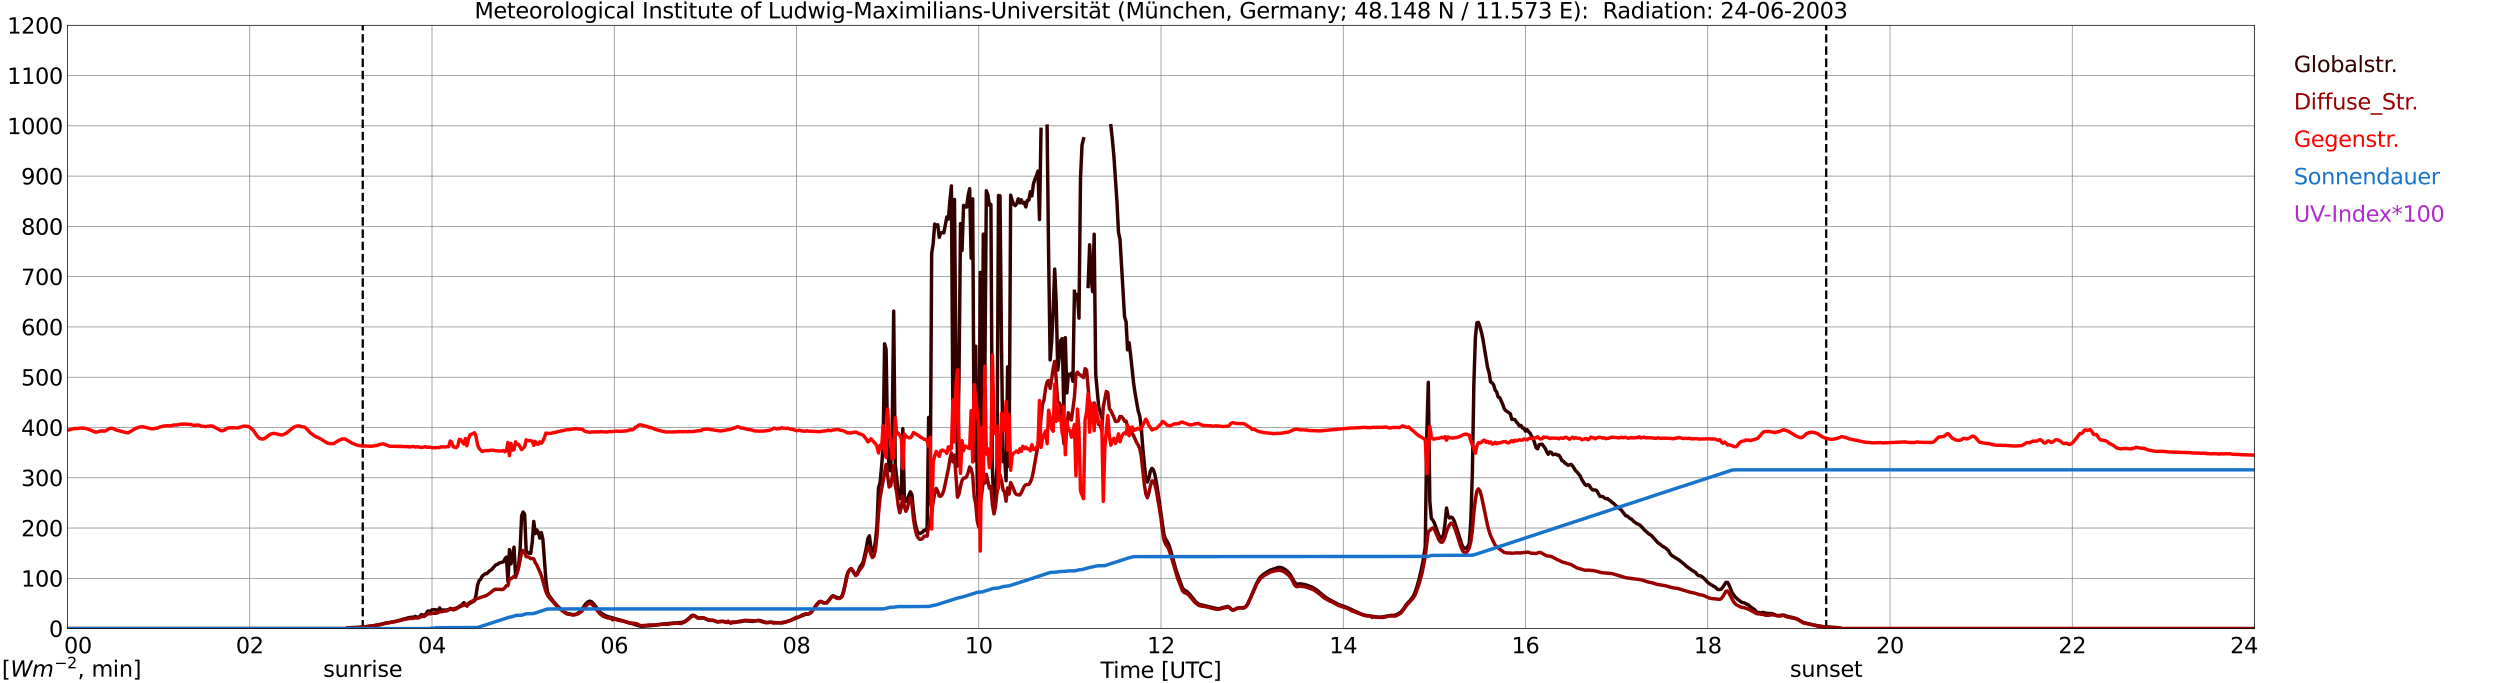 <?xml version="1.0" encoding="utf-8" standalone="no"?>
<!DOCTYPE svg PUBLIC "-//W3C//DTD SVG 1.1//EN"
  "http://www.w3.org/Graphics/SVG/1.1/DTD/svg11.dtd">
<svg xmlns:xlink="http://www.w3.org/1999/xlink" width="1085.4pt" height="296.64pt" viewBox="0 0 1085.4 296.64" xmlns="http://www.w3.org/2000/svg" version="1.1">
 <defs>
  <style type="text/css">*{stroke-linejoin: round; stroke-linecap: butt}</style>
 </defs>
 <g id="figure_1">
  <g id="patch_1">
   <path d="M 0 296.64 
L 1085.4 296.64 
L 1085.4 0 
L 0 0 
z
" style="fill: #ffffff"/>
  </g>
  <g id="axes_1">
   <g id="patch_2">
    <path d="M 29.306 272.909 
L 978.814 272.909 
L 978.814 10.976 
L 29.306 10.976 
z
" style="fill: #ffffff"/>
   </g>
   <g id="patch_3">
    <path d="M 978.814 272.909 
L 978.814 272.909 
L 978.814 10.976 
L 978.814 10.976 
z
" clip-path="url(#p93d313db4e)" style="fill: #d3d3d3; opacity: 0.25; stroke: #d3d3d3; stroke-linejoin: miter"/>
   </g>
   <g id="matplotlib.axis_1">
    <g id="xtick_1">
     <g id="line2d_1">
      <path d="M 29.306 272.909 
L 29.306 10.976 
" clip-path="url(#p93d313db4e)" style="fill: none; stroke: #808080; stroke-width: 0.3; stroke-linecap: square"/>
     </g>
     <g id="line2d_2"/>
     <g id="text_1">
      <!--    00 -->
      <g transform="translate(18.733 283.627) scale(0.095 -0.095)">
       <defs>
        <path id="DejaVuSans-20" transform="scale(0.016)"/>
        <path id="DejaVuSans-30" d="M 2034 4250 
Q 1547 4250 1301 3770 
Q 1056 3291 1056 2328 
Q 1056 1369 1301 889 
Q 1547 409 2034 409 
Q 2525 409 2770 889 
Q 3016 1369 3016 2328 
Q 3016 3291 2770 3770 
Q 2525 4250 2034 4250 
z
M 2034 4750 
Q 2819 4750 3233 4129 
Q 3647 3509 3647 2328 
Q 3647 1150 3233 529 
Q 2819 -91 2034 -91 
Q 1250 -91 836 529 
Q 422 1150 422 2328 
Q 422 3509 836 4129 
Q 1250 4750 2034 4750 
z
" transform="scale(0.016)"/>
       </defs>
       <use xlink:href="#DejaVuSans-20"/>
       <use xlink:href="#DejaVuSans-20" transform="translate(31.787 0)"/>
       <use xlink:href="#DejaVuSans-20" transform="translate(63.574 0)"/>
       <use xlink:href="#DejaVuSans-30" transform="translate(95.361 0)"/>
       <use xlink:href="#DejaVuSans-30" transform="translate(158.984 0)"/>
      </g>
     </g>
    </g>
    <g id="xtick_2">
     <g id="line2d_3">
      <path d="M 108.431 272.909 
L 108.431 10.976 
" clip-path="url(#p93d313db4e)" style="fill: none; stroke: #808080; stroke-width: 0.3; stroke-linecap: square"/>
     </g>
     <g id="line2d_4"/>
     <g id="text_2">
      <!-- 02 -->
      <g transform="translate(102.387 283.627) scale(0.095 -0.095)">
       <defs>
        <path id="DejaVuSans-32" d="M 1228 531 
L 3431 531 
L 3431 0 
L 469 0 
L 469 531 
Q 828 903 1448 1529 
Q 2069 2156 2228 2338 
Q 2531 2678 2651 2914 
Q 2772 3150 2772 3378 
Q 2772 3750 2511 3984 
Q 2250 4219 1831 4219 
Q 1534 4219 1204 4116 
Q 875 4013 500 3803 
L 500 4441 
Q 881 4594 1212 4672 
Q 1544 4750 1819 4750 
Q 2544 4750 2975 4387 
Q 3406 4025 3406 3419 
Q 3406 3131 3298 2873 
Q 3191 2616 2906 2266 
Q 2828 2175 2409 1742 
Q 1991 1309 1228 531 
z
" transform="scale(0.016)"/>
       </defs>
       <use xlink:href="#DejaVuSans-30"/>
       <use xlink:href="#DejaVuSans-32" transform="translate(63.623 0)"/>
      </g>
     </g>
    </g>
    <g id="xtick_3">
     <g id="line2d_5">
      <path d="M 187.557 272.909 
L 187.557 10.976 
" clip-path="url(#p93d313db4e)" style="fill: none; stroke: #808080; stroke-width: 0.3; stroke-linecap: square"/>
     </g>
     <g id="line2d_6"/>
     <g id="text_3">
      <!-- 04 -->
      <g transform="translate(181.513 283.627) scale(0.095 -0.095)">
       <defs>
        <path id="DejaVuSans-34" d="M 2419 4116 
L 825 1625 
L 2419 1625 
L 2419 4116 
z
M 2253 4666 
L 3047 4666 
L 3047 1625 
L 3713 1625 
L 3713 1100 
L 3047 1100 
L 3047 0 
L 2419 0 
L 2419 1100 
L 313 1100 
L 313 1709 
L 2253 4666 
z
" transform="scale(0.016)"/>
       </defs>
       <use xlink:href="#DejaVuSans-30"/>
       <use xlink:href="#DejaVuSans-34" transform="translate(63.623 0)"/>
      </g>
     </g>
    </g>
    <g id="xtick_4">
     <g id="line2d_7">
      <path d="M 266.683 272.909 
L 266.683 10.976 
" clip-path="url(#p93d313db4e)" style="fill: none; stroke: #808080; stroke-width: 0.3; stroke-linecap: square"/>
     </g>
     <g id="line2d_8"/>
     <g id="text_4">
      <!-- 06 -->
      <g transform="translate(260.638 283.627) scale(0.095 -0.095)">
       <defs>
        <path id="DejaVuSans-36" d="M 2113 2584 
Q 1688 2584 1439 2293 
Q 1191 2003 1191 1497 
Q 1191 994 1439 701 
Q 1688 409 2113 409 
Q 2538 409 2786 701 
Q 3034 994 3034 1497 
Q 3034 2003 2786 2293 
Q 2538 2584 2113 2584 
z
M 3366 4563 
L 3366 3988 
Q 3128 4100 2886 4159 
Q 2644 4219 2406 4219 
Q 1781 4219 1451 3797 
Q 1122 3375 1075 2522 
Q 1259 2794 1537 2939 
Q 1816 3084 2150 3084 
Q 2853 3084 3261 2657 
Q 3669 2231 3669 1497 
Q 3669 778 3244 343 
Q 2819 -91 2113 -91 
Q 1303 -91 875 529 
Q 447 1150 447 2328 
Q 447 3434 972 4092 
Q 1497 4750 2381 4750 
Q 2619 4750 2861 4703 
Q 3103 4656 3366 4563 
z
" transform="scale(0.016)"/>
       </defs>
       <use xlink:href="#DejaVuSans-30"/>
       <use xlink:href="#DejaVuSans-36" transform="translate(63.623 0)"/>
      </g>
     </g>
    </g>
    <g id="xtick_5">
     <g id="line2d_9">
      <path d="M 345.808 272.909 
L 345.808 10.976 
" clip-path="url(#p93d313db4e)" style="fill: none; stroke: #808080; stroke-width: 0.3; stroke-linecap: square"/>
     </g>
     <g id="line2d_10"/>
     <g id="text_5">
      <!-- 08 -->
      <g transform="translate(339.764 283.627) scale(0.095 -0.095)">
       <defs>
        <path id="DejaVuSans-38" d="M 2034 2216 
Q 1584 2216 1326 1975 
Q 1069 1734 1069 1313 
Q 1069 891 1326 650 
Q 1584 409 2034 409 
Q 2484 409 2743 651 
Q 3003 894 3003 1313 
Q 3003 1734 2745 1975 
Q 2488 2216 2034 2216 
z
M 1403 2484 
Q 997 2584 770 2862 
Q 544 3141 544 3541 
Q 544 4100 942 4425 
Q 1341 4750 2034 4750 
Q 2731 4750 3128 4425 
Q 3525 4100 3525 3541 
Q 3525 3141 3298 2862 
Q 3072 2584 2669 2484 
Q 3125 2378 3379 2068 
Q 3634 1759 3634 1313 
Q 3634 634 3220 271 
Q 2806 -91 2034 -91 
Q 1263 -91 848 271 
Q 434 634 434 1313 
Q 434 1759 690 2068 
Q 947 2378 1403 2484 
z
M 1172 3481 
Q 1172 3119 1398 2916 
Q 1625 2713 2034 2713 
Q 2441 2713 2670 2916 
Q 2900 3119 2900 3481 
Q 2900 3844 2670 4047 
Q 2441 4250 2034 4250 
Q 1625 4250 1398 4047 
Q 1172 3844 1172 3481 
z
" transform="scale(0.016)"/>
       </defs>
       <use xlink:href="#DejaVuSans-30"/>
       <use xlink:href="#DejaVuSans-38" transform="translate(63.623 0)"/>
      </g>
     </g>
    </g>
    <g id="xtick_6">
     <g id="line2d_11">
      <path d="M 424.934 272.909 
L 424.934 10.976 
" clip-path="url(#p93d313db4e)" style="fill: none; stroke: #808080; stroke-width: 0.3; stroke-linecap: square"/>
     </g>
     <g id="line2d_12"/>
     <g id="text_6">
      <!-- 10 -->
      <g transform="translate(418.89 283.627) scale(0.095 -0.095)">
       <defs>
        <path id="DejaVuSans-31" d="M 794 531 
L 1825 531 
L 1825 4091 
L 703 3866 
L 703 4441 
L 1819 4666 
L 2450 4666 
L 2450 531 
L 3481 531 
L 3481 0 
L 794 0 
L 794 531 
z
" transform="scale(0.016)"/>
       </defs>
       <use xlink:href="#DejaVuSans-31"/>
       <use xlink:href="#DejaVuSans-30" transform="translate(63.623 0)"/>
      </g>
     </g>
    </g>
    <g id="xtick_7">
     <g id="line2d_13">
      <path d="M 504.06 272.909 
L 504.06 10.976 
" clip-path="url(#p93d313db4e)" style="fill: none; stroke: #808080; stroke-width: 0.3; stroke-linecap: square"/>
     </g>
     <g id="line2d_14"/>
     <g id="text_7">
      <!-- 12 -->
      <g transform="translate(498.015 283.627) scale(0.095 -0.095)">
       <use xlink:href="#DejaVuSans-31"/>
       <use xlink:href="#DejaVuSans-32" transform="translate(63.623 0)"/>
      </g>
     </g>
    </g>
    <g id="xtick_8">
     <g id="line2d_15">
      <path d="M 583.185 272.909 
L 583.185 10.976 
" clip-path="url(#p93d313db4e)" style="fill: none; stroke: #808080; stroke-width: 0.3; stroke-linecap: square"/>
     </g>
     <g id="line2d_16"/>
     <g id="text_8">
      <!-- 14 -->
      <g transform="translate(577.141 283.627) scale(0.095 -0.095)">
       <use xlink:href="#DejaVuSans-31"/>
       <use xlink:href="#DejaVuSans-34" transform="translate(63.623 0)"/>
      </g>
     </g>
    </g>
    <g id="xtick_9">
     <g id="line2d_17">
      <path d="M 662.311 272.909 
L 662.311 10.976 
" clip-path="url(#p93d313db4e)" style="fill: none; stroke: #808080; stroke-width: 0.3; stroke-linecap: square"/>
     </g>
     <g id="line2d_18"/>
     <g id="text_9">
      <!-- 16 -->
      <g transform="translate(656.267 283.627) scale(0.095 -0.095)">
       <use xlink:href="#DejaVuSans-31"/>
       <use xlink:href="#DejaVuSans-36" transform="translate(63.623 0)"/>
      </g>
     </g>
    </g>
    <g id="xtick_10">
     <g id="line2d_19">
      <path d="M 741.437 272.909 
L 741.437 10.976 
" clip-path="url(#p93d313db4e)" style="fill: none; stroke: #808080; stroke-width: 0.3; stroke-linecap: square"/>
     </g>
     <g id="line2d_20"/>
     <g id="text_10">
      <!-- 18 -->
      <g transform="translate(735.392 283.627) scale(0.095 -0.095)">
       <use xlink:href="#DejaVuSans-31"/>
       <use xlink:href="#DejaVuSans-38" transform="translate(63.623 0)"/>
      </g>
     </g>
    </g>
    <g id="xtick_11">
     <g id="line2d_21">
      <path d="M 820.562 272.909 
L 820.562 10.976 
" clip-path="url(#p93d313db4e)" style="fill: none; stroke: #808080; stroke-width: 0.3; stroke-linecap: square"/>
     </g>
     <g id="line2d_22"/>
     <g id="text_11">
      <!-- 20 -->
      <g transform="translate(814.518 283.627) scale(0.095 -0.095)">
       <use xlink:href="#DejaVuSans-32"/>
       <use xlink:href="#DejaVuSans-30" transform="translate(63.623 0)"/>
      </g>
     </g>
    </g>
    <g id="xtick_12">
     <g id="line2d_23">
      <path d="M 899.688 272.909 
L 899.688 10.976 
" clip-path="url(#p93d313db4e)" style="fill: none; stroke: #808080; stroke-width: 0.3; stroke-linecap: square"/>
     </g>
     <g id="line2d_24"/>
     <g id="text_12">
      <!-- 22 -->
      <g transform="translate(893.644 283.627) scale(0.095 -0.095)">
       <use xlink:href="#DejaVuSans-32"/>
       <use xlink:href="#DejaVuSans-32" transform="translate(63.623 0)"/>
      </g>
     </g>
    </g>
    <g id="xtick_13">
     <g id="line2d_25">
      <path d="M 978.814 272.909 
L 978.814 10.976 
" clip-path="url(#p93d313db4e)" style="fill: none; stroke: #808080; stroke-width: 0.3; stroke-linecap: square"/>
     </g>
     <g id="line2d_26"/>
     <g id="text_13">
      <!-- 24    -->
      <g transform="translate(968.241 283.627) scale(0.095 -0.095)">
       <use xlink:href="#DejaVuSans-32"/>
       <use xlink:href="#DejaVuSans-34" transform="translate(63.623 0)"/>
       <use xlink:href="#DejaVuSans-20" transform="translate(127.246 0)"/>
       <use xlink:href="#DejaVuSans-20" transform="translate(159.033 0)"/>
       <use xlink:href="#DejaVuSans-20" transform="translate(190.82 0)"/>
      </g>
     </g>
    </g>
    <g id="text_14">
     <!-- Time [UTC] -->
     <g transform="translate(477.806 294.322) scale(0.095 -0.095)">
      <defs>
       <path id="DejaVuSans-54" d="M -19 4666 
L 3928 4666 
L 3928 4134 
L 2272 4134 
L 2272 0 
L 1638 0 
L 1638 4134 
L -19 4134 
L -19 4666 
z
" transform="scale(0.016)"/>
       <path id="DejaVuSans-69" d="M 603 3500 
L 1178 3500 
L 1178 0 
L 603 0 
L 603 3500 
z
M 603 4863 
L 1178 4863 
L 1178 4134 
L 603 4134 
L 603 4863 
z
" transform="scale(0.016)"/>
       <path id="DejaVuSans-6d" d="M 3328 2828 
Q 3544 3216 3844 3400 
Q 4144 3584 4550 3584 
Q 5097 3584 5394 3201 
Q 5691 2819 5691 2113 
L 5691 0 
L 5113 0 
L 5113 2094 
Q 5113 2597 4934 2840 
Q 4756 3084 4391 3084 
Q 3944 3084 3684 2787 
Q 3425 2491 3425 1978 
L 3425 0 
L 2847 0 
L 2847 2094 
Q 2847 2600 2669 2842 
Q 2491 3084 2119 3084 
Q 1678 3084 1418 2786 
Q 1159 2488 1159 1978 
L 1159 0 
L 581 0 
L 581 3500 
L 1159 3500 
L 1159 2956 
Q 1356 3278 1631 3431 
Q 1906 3584 2284 3584 
Q 2666 3584 2933 3390 
Q 3200 3197 3328 2828 
z
" transform="scale(0.016)"/>
       <path id="DejaVuSans-65" d="M 3597 1894 
L 3597 1613 
L 953 1613 
Q 991 1019 1311 708 
Q 1631 397 2203 397 
Q 2534 397 2845 478 
Q 3156 559 3463 722 
L 3463 178 
Q 3153 47 2828 -22 
Q 2503 -91 2169 -91 
Q 1331 -91 842 396 
Q 353 884 353 1716 
Q 353 2575 817 3079 
Q 1281 3584 2069 3584 
Q 2775 3584 3186 3129 
Q 3597 2675 3597 1894 
z
M 3022 2063 
Q 3016 2534 2758 2815 
Q 2500 3097 2075 3097 
Q 1594 3097 1305 2825 
Q 1016 2553 972 2059 
L 3022 2063 
z
" transform="scale(0.016)"/>
       <path id="DejaVuSans-5b" d="M 550 4863 
L 1875 4863 
L 1875 4416 
L 1125 4416 
L 1125 -397 
L 1875 -397 
L 1875 -844 
L 550 -844 
L 550 4863 
z
" transform="scale(0.016)"/>
       <path id="DejaVuSans-55" d="M 556 4666 
L 1191 4666 
L 1191 1831 
Q 1191 1081 1462 751 
Q 1734 422 2344 422 
Q 2950 422 3222 751 
Q 3494 1081 3494 1831 
L 3494 4666 
L 4128 4666 
L 4128 1753 
Q 4128 841 3676 375 
Q 3225 -91 2344 -91 
Q 1459 -91 1007 375 
Q 556 841 556 1753 
L 556 4666 
z
" transform="scale(0.016)"/>
       <path id="DejaVuSans-43" d="M 4122 4306 
L 4122 3641 
Q 3803 3938 3442 4084 
Q 3081 4231 2675 4231 
Q 1875 4231 1450 3742 
Q 1025 3253 1025 2328 
Q 1025 1406 1450 917 
Q 1875 428 2675 428 
Q 3081 428 3442 575 
Q 3803 722 4122 1019 
L 4122 359 
Q 3791 134 3420 21 
Q 3050 -91 2638 -91 
Q 1578 -91 968 557 
Q 359 1206 359 2328 
Q 359 3453 968 4101 
Q 1578 4750 2638 4750 
Q 3056 4750 3426 4639 
Q 3797 4528 4122 4306 
z
" transform="scale(0.016)"/>
       <path id="DejaVuSans-5d" d="M 1947 4863 
L 1947 -844 
L 622 -844 
L 622 -397 
L 1369 -397 
L 1369 4416 
L 622 4416 
L 622 4863 
L 1947 4863 
z
" transform="scale(0.016)"/>
      </defs>
      <use xlink:href="#DejaVuSans-54"/>
      <use xlink:href="#DejaVuSans-69" transform="translate(57.959 0)"/>
      <use xlink:href="#DejaVuSans-6d" transform="translate(85.742 0)"/>
      <use xlink:href="#DejaVuSans-65" transform="translate(183.154 0)"/>
      <use xlink:href="#DejaVuSans-20" transform="translate(244.678 0)"/>
      <use xlink:href="#DejaVuSans-5b" transform="translate(276.465 0)"/>
      <use xlink:href="#DejaVuSans-55" transform="translate(315.479 0)"/>
      <use xlink:href="#DejaVuSans-54" transform="translate(388.672 0)"/>
      <use xlink:href="#DejaVuSans-43" transform="translate(443.881 0)"/>
      <use xlink:href="#DejaVuSans-5d" transform="translate(513.705 0)"/>
     </g>
    </g>
   </g>
   <g id="matplotlib.axis_2">
    <g id="ytick_1">
     <g id="line2d_27">
      <path d="M 29.306 272.909 
L 978.814 272.909 
" clip-path="url(#p93d313db4e)" style="fill: none; stroke: #808080; stroke-width: 0.3; stroke-linecap: square"/>
     </g>
     <g id="line2d_28"/>
     <g id="text_15">
      <!-- 0 -->
      <g transform="translate(21.261 276.518) scale(0.095 -0.095)">
       <use xlink:href="#DejaVuSans-30"/>
      </g>
     </g>
    </g>
    <g id="ytick_2">
     <g id="line2d_29">
      <path d="M 29.306 251.081 
L 978.814 251.081 
" clip-path="url(#p93d313db4e)" style="fill: none; stroke: #808080; stroke-width: 0.3; stroke-linecap: square"/>
     </g>
     <g id="line2d_30"/>
     <g id="text_16">
      <!-- 100 -->
      <g transform="translate(9.173 254.69) scale(0.095 -0.095)">
       <use xlink:href="#DejaVuSans-31"/>
       <use xlink:href="#DejaVuSans-30" transform="translate(63.623 0)"/>
       <use xlink:href="#DejaVuSans-30" transform="translate(127.246 0)"/>
      </g>
     </g>
    </g>
    <g id="ytick_3">
     <g id="line2d_31">
      <path d="M 29.306 229.253 
L 978.814 229.253 
" clip-path="url(#p93d313db4e)" style="fill: none; stroke: #808080; stroke-width: 0.3; stroke-linecap: square"/>
     </g>
     <g id="line2d_32"/>
     <g id="text_17">
      <!-- 200 -->
      <g transform="translate(9.173 232.863) scale(0.095 -0.095)">
       <use xlink:href="#DejaVuSans-32"/>
       <use xlink:href="#DejaVuSans-30" transform="translate(63.623 0)"/>
       <use xlink:href="#DejaVuSans-30" transform="translate(127.246 0)"/>
      </g>
     </g>
    </g>
    <g id="ytick_4">
     <g id="line2d_33">
      <path d="M 29.306 207.426 
L 978.814 207.426 
" clip-path="url(#p93d313db4e)" style="fill: none; stroke: #808080; stroke-width: 0.3; stroke-linecap: square"/>
     </g>
     <g id="line2d_34"/>
     <g id="text_18">
      <!-- 300 -->
      <g transform="translate(9.173 211.035) scale(0.095 -0.095)">
       <defs>
        <path id="DejaVuSans-33" d="M 2597 2516 
Q 3050 2419 3304 2112 
Q 3559 1806 3559 1356 
Q 3559 666 3084 287 
Q 2609 -91 1734 -91 
Q 1441 -91 1130 -33 
Q 819 25 488 141 
L 488 750 
Q 750 597 1062 519 
Q 1375 441 1716 441 
Q 2309 441 2620 675 
Q 2931 909 2931 1356 
Q 2931 1769 2642 2001 
Q 2353 2234 1838 2234 
L 1294 2234 
L 1294 2753 
L 1863 2753 
Q 2328 2753 2575 2939 
Q 2822 3125 2822 3475 
Q 2822 3834 2567 4026 
Q 2313 4219 1838 4219 
Q 1578 4219 1281 4162 
Q 984 4106 628 3988 
L 628 4550 
Q 988 4650 1302 4700 
Q 1616 4750 1894 4750 
Q 2613 4750 3031 4423 
Q 3450 4097 3450 3541 
Q 3450 3153 3228 2886 
Q 3006 2619 2597 2516 
z
" transform="scale(0.016)"/>
       </defs>
       <use xlink:href="#DejaVuSans-33"/>
       <use xlink:href="#DejaVuSans-30" transform="translate(63.623 0)"/>
       <use xlink:href="#DejaVuSans-30" transform="translate(127.246 0)"/>
      </g>
     </g>
    </g>
    <g id="ytick_5">
     <g id="line2d_35">
      <path d="M 29.306 185.598 
L 978.814 185.598 
" clip-path="url(#p93d313db4e)" style="fill: none; stroke: #808080; stroke-width: 0.3; stroke-linecap: square"/>
     </g>
     <g id="line2d_36"/>
     <g id="text_19">
      <!-- 400 -->
      <g transform="translate(9.173 189.207) scale(0.095 -0.095)">
       <use xlink:href="#DejaVuSans-34"/>
       <use xlink:href="#DejaVuSans-30" transform="translate(63.623 0)"/>
       <use xlink:href="#DejaVuSans-30" transform="translate(127.246 0)"/>
      </g>
     </g>
    </g>
    <g id="ytick_6">
     <g id="line2d_37">
      <path d="M 29.306 163.77 
L 978.814 163.77 
" clip-path="url(#p93d313db4e)" style="fill: none; stroke: #808080; stroke-width: 0.3; stroke-linecap: square"/>
     </g>
     <g id="line2d_38"/>
     <g id="text_20">
      <!-- 500 -->
      <g transform="translate(9.173 167.379) scale(0.095 -0.095)">
       <defs>
        <path id="DejaVuSans-35" d="M 691 4666 
L 3169 4666 
L 3169 4134 
L 1269 4134 
L 1269 2991 
Q 1406 3038 1543 3061 
Q 1681 3084 1819 3084 
Q 2600 3084 3056 2656 
Q 3513 2228 3513 1497 
Q 3513 744 3044 326 
Q 2575 -91 1722 -91 
Q 1428 -91 1123 -41 
Q 819 9 494 109 
L 494 744 
Q 775 591 1075 516 
Q 1375 441 1709 441 
Q 2250 441 2565 725 
Q 2881 1009 2881 1497 
Q 2881 1984 2565 2268 
Q 2250 2553 1709 2553 
Q 1456 2553 1204 2497 
Q 953 2441 691 2322 
L 691 4666 
z
" transform="scale(0.016)"/>
       </defs>
       <use xlink:href="#DejaVuSans-35"/>
       <use xlink:href="#DejaVuSans-30" transform="translate(63.623 0)"/>
       <use xlink:href="#DejaVuSans-30" transform="translate(127.246 0)"/>
      </g>
     </g>
    </g>
    <g id="ytick_7">
     <g id="line2d_39">
      <path d="M 29.306 141.942 
L 978.814 141.942 
" clip-path="url(#p93d313db4e)" style="fill: none; stroke: #808080; stroke-width: 0.3; stroke-linecap: square"/>
     </g>
     <g id="line2d_40"/>
     <g id="text_21">
      <!-- 600 -->
      <g transform="translate(9.173 145.551) scale(0.095 -0.095)">
       <use xlink:href="#DejaVuSans-36"/>
       <use xlink:href="#DejaVuSans-30" transform="translate(63.623 0)"/>
       <use xlink:href="#DejaVuSans-30" transform="translate(127.246 0)"/>
      </g>
     </g>
    </g>
    <g id="ytick_8">
     <g id="line2d_41">
      <path d="M 29.306 120.114 
L 978.814 120.114 
" clip-path="url(#p93d313db4e)" style="fill: none; stroke: #808080; stroke-width: 0.3; stroke-linecap: square"/>
     </g>
     <g id="line2d_42"/>
     <g id="text_22">
      <!-- 700 -->
      <g transform="translate(9.173 123.724) scale(0.095 -0.095)">
       <defs>
        <path id="DejaVuSans-37" d="M 525 4666 
L 3525 4666 
L 3525 4397 
L 1831 0 
L 1172 0 
L 2766 4134 
L 525 4134 
L 525 4666 
z
" transform="scale(0.016)"/>
       </defs>
       <use xlink:href="#DejaVuSans-37"/>
       <use xlink:href="#DejaVuSans-30" transform="translate(63.623 0)"/>
       <use xlink:href="#DejaVuSans-30" transform="translate(127.246 0)"/>
      </g>
     </g>
    </g>
    <g id="ytick_9">
     <g id="line2d_43">
      <path d="M 29.306 98.287 
L 978.814 98.287 
" clip-path="url(#p93d313db4e)" style="fill: none; stroke: #808080; stroke-width: 0.3; stroke-linecap: square"/>
     </g>
     <g id="line2d_44"/>
     <g id="text_23">
      <!-- 800 -->
      <g transform="translate(9.173 101.896) scale(0.095 -0.095)">
       <use xlink:href="#DejaVuSans-38"/>
       <use xlink:href="#DejaVuSans-30" transform="translate(63.623 0)"/>
       <use xlink:href="#DejaVuSans-30" transform="translate(127.246 0)"/>
      </g>
     </g>
    </g>
    <g id="ytick_10">
     <g id="line2d_45">
      <path d="M 29.306 76.459 
L 978.814 76.459 
" clip-path="url(#p93d313db4e)" style="fill: none; stroke: #808080; stroke-width: 0.3; stroke-linecap: square"/>
     </g>
     <g id="line2d_46"/>
     <g id="text_24">
      <!-- 900 -->
      <g transform="translate(9.173 80.068) scale(0.095 -0.095)">
       <defs>
        <path id="DejaVuSans-39" d="M 703 97 
L 703 672 
Q 941 559 1184 500 
Q 1428 441 1663 441 
Q 2288 441 2617 861 
Q 2947 1281 2994 2138 
Q 2813 1869 2534 1725 
Q 2256 1581 1919 1581 
Q 1219 1581 811 2004 
Q 403 2428 403 3163 
Q 403 3881 828 4315 
Q 1253 4750 1959 4750 
Q 2769 4750 3195 4129 
Q 3622 3509 3622 2328 
Q 3622 1225 3098 567 
Q 2575 -91 1691 -91 
Q 1453 -91 1209 -44 
Q 966 3 703 97 
z
M 1959 2075 
Q 2384 2075 2632 2365 
Q 2881 2656 2881 3163 
Q 2881 3666 2632 3958 
Q 2384 4250 1959 4250 
Q 1534 4250 1286 3958 
Q 1038 3666 1038 3163 
Q 1038 2656 1286 2365 
Q 1534 2075 1959 2075 
z
" transform="scale(0.016)"/>
       </defs>
       <use xlink:href="#DejaVuSans-39"/>
       <use xlink:href="#DejaVuSans-30" transform="translate(63.623 0)"/>
       <use xlink:href="#DejaVuSans-30" transform="translate(127.246 0)"/>
      </g>
     </g>
    </g>
    <g id="ytick_11">
     <g id="line2d_47">
      <path d="M 29.306 54.631 
L 978.814 54.631 
" clip-path="url(#p93d313db4e)" style="fill: none; stroke: #808080; stroke-width: 0.3; stroke-linecap: square"/>
     </g>
     <g id="line2d_48"/>
     <g id="text_25">
      <!-- 1000 -->
      <g transform="translate(3.128 58.24) scale(0.095 -0.095)">
       <use xlink:href="#DejaVuSans-31"/>
       <use xlink:href="#DejaVuSans-30" transform="translate(63.623 0)"/>
       <use xlink:href="#DejaVuSans-30" transform="translate(127.246 0)"/>
       <use xlink:href="#DejaVuSans-30" transform="translate(190.869 0)"/>
      </g>
     </g>
    </g>
    <g id="ytick_12">
     <g id="line2d_49">
      <path d="M 29.306 32.803 
L 978.814 32.803 
" clip-path="url(#p93d313db4e)" style="fill: none; stroke: #808080; stroke-width: 0.3; stroke-linecap: square"/>
     </g>
     <g id="line2d_50"/>
     <g id="text_26">
      <!-- 1100 -->
      <g transform="translate(3.128 36.413) scale(0.095 -0.095)">
       <use xlink:href="#DejaVuSans-31"/>
       <use xlink:href="#DejaVuSans-31" transform="translate(63.623 0)"/>
       <use xlink:href="#DejaVuSans-30" transform="translate(127.246 0)"/>
       <use xlink:href="#DejaVuSans-30" transform="translate(190.869 0)"/>
      </g>
     </g>
    </g>
    <g id="ytick_13">
     <g id="line2d_51">
      <path d="M 29.306 10.976 
L 978.814 10.976 
" clip-path="url(#p93d313db4e)" style="fill: none; stroke: #808080; stroke-width: 0.3; stroke-linecap: square"/>
     </g>
     <g id="line2d_52"/>
     <g id="text_27">
      <!-- 1200 -->
      <g transform="translate(3.128 14.585) scale(0.095 -0.095)">
       <use xlink:href="#DejaVuSans-31"/>
       <use xlink:href="#DejaVuSans-32" transform="translate(63.623 0)"/>
       <use xlink:href="#DejaVuSans-30" transform="translate(127.246 0)"/>
       <use xlink:href="#DejaVuSans-30" transform="translate(190.869 0)"/>
      </g>
     </g>
    </g>
   </g>
   <g id="line2d_53">
    <path d="M 157.489 272.909 
L 157.489 10.976 
" clip-path="url(#p93d313db4e)" style="fill: none; stroke-dasharray: 3.7,1.6; stroke-dashoffset: 0; stroke: #000000"/>
   </g>
   <g id="line2d_54">
    <path d="M 792.868 272.909 
L 792.868 10.976 
" clip-path="url(#p93d313db4e)" style="fill: none; stroke-dasharray: 3.7,1.6; stroke-dashoffset: 0; stroke: #000000"/>
   </g>
   <g id="line2d_55">
    <path d="M 29.306 272.909 
L 149.972 272.909 
L 150.632 272.66 
L 151.951 272.496 
L 154.588 272.413 
L 159.204 272.044 
L 161.182 271.758 
L 161.841 271.758 
L 165.138 271.062 
L 167.776 270.449 
L 169.094 270.285 
L 170.413 269.997 
L 172.391 269.711 
L 173.051 269.342 
L 173.71 269.342 
L 175.029 268.81 
L 175.688 268.687 
L 177.007 268.277 
L 177.666 268.113 
L 178.326 268.074 
L 178.985 267.91 
L 179.645 268.032 
L 180.304 267.581 
L 180.963 267.991 
L 181.623 267.95 
L 182.282 267.581 
L 182.941 266.845 
L 184.26 267.172 
L 184.92 266.518 
L 185.579 265.411 
L 186.238 265.247 
L 186.898 265.575 
L 187.557 264.756 
L 188.876 264.673 
L 190.195 265.084 
L 190.854 263.938 
L 191.513 264.92 
L 192.832 264.798 
L 193.492 264.92 
L 195.47 264.47 
L 196.788 264.47 
L 200.085 263.281 
L 200.745 262.298 
L 201.404 261.685 
L 202.723 262.709 
L 204.042 261.929 
L 206.02 260.825 
L 206.679 258.367 
L 207.339 254.026 
L 207.998 252.103 
L 208.657 251.529 
L 209.317 250.177 
L 210.635 249.112 
L 211.295 249.071 
L 212.614 247.803 
L 213.273 247.434 
L 215.251 245.222 
L 215.91 245.059 
L 216.57 244.526 
L 217.229 244.28 
L 218.548 243.952 
L 219.207 242.642 
L 219.867 241.863 
L 220.526 252.511 
L 221.186 238.628 
L 221.845 244.812 
L 223.164 237.563 
L 223.823 249.562 
L 224.482 248.047 
L 225.142 245.631 
L 225.801 238.914 
L 226.461 223.967 
L 227.12 222.288 
L 227.779 223.27 
L 228.439 239.078 
L 229.098 239.979 
L 229.757 240.185 
L 230.417 240.265 
L 231.076 235.393 
L 231.736 226.383 
L 232.395 231.665 
L 233.054 230.07 
L 233.714 231.052 
L 234.373 233.632 
L 235.033 231.216 
L 235.692 234.082 
L 237.011 251.814 
L 237.67 256.852 
L 238.329 258.409 
L 240.308 261.194 
L 242.286 263.364 
L 244.264 265.125 
L 245.583 266.027 
L 246.242 266.354 
L 248.88 266.845 
L 249.539 266.804 
L 250.198 266.598 
L 251.517 265.821 
L 252.176 265.206 
L 253.495 263.322 
L 254.155 262.34 
L 254.814 261.643 
L 255.473 261.194 
L 256.133 260.989 
L 256.792 261.275 
L 257.451 261.849 
L 258.77 263.486 
L 259.43 264.47 
L 260.748 265.944 
L 262.067 266.887 
L 263.386 267.5 
L 264.045 267.747 
L 265.364 268.074 
L 266.683 268.482 
L 268.661 269.056 
L 269.98 269.384 
L 271.298 269.794 
L 273.277 270.49 
L 274.595 270.776 
L 275.914 271.267 
L 276.573 271.39 
L 277.233 271.678 
L 278.552 271.922 
L 283.827 271.514 
L 285.145 271.267 
L 291.08 270.613 
L 296.355 270.202 
L 297.674 269.589 
L 298.992 268.565 
L 300.311 267.253 
L 300.971 267.09 
L 301.63 267.378 
L 302.949 268.196 
L 303.608 268.277 
L 304.927 268.238 
L 305.586 268.36 
L 307.564 269.22 
L 308.224 269.342 
L 309.543 269.342 
L 311.521 269.958 
L 313.499 269.753 
L 315.477 270.038 
L 316.796 270.285 
L 321.411 269.916 
L 323.39 269.547 
L 324.708 269.63 
L 326.686 269.794 
L 329.324 269.342 
L 329.983 269.425 
L 331.961 270.08 
L 332.621 270.244 
L 333.94 270.161 
L 334.599 270.121 
L 337.236 270.366 
L 338.555 270.366 
L 339.874 270.407 
L 343.83 269.137 
L 349.765 266.681 
L 350.424 266.681 
L 351.083 266.557 
L 351.743 266.23 
L 352.402 265.658 
L 353.721 263.813 
L 354.38 262.789 
L 355.699 261.316 
L 356.359 261.152 
L 357.677 261.726 
L 358.996 261.643 
L 360.974 259.105 
L 361.634 258.653 
L 362.293 258.858 
L 362.952 259.269 
L 364.271 259.638 
L 364.93 259.391 
L 365.59 258.736 
L 366.249 256.566 
L 366.909 253.698 
L 367.568 250.217 
L 368.227 248.333 
L 368.887 247.392 
L 369.546 246.942 
L 370.206 247.72 
L 370.865 248.826 
L 371.524 249.562 
L 372.184 248.948 
L 373.502 245.877 
L 374.162 245.098 
L 374.821 243.747 
L 376.14 237.727 
L 376.799 233.796 
L 377.459 232.608 
L 378.118 237.932 
L 378.777 239.405 
L 379.437 238.506 
L 380.096 234.942 
L 380.756 227.817 
L 381.415 211.763 
L 382.074 209.593 
L 382.734 202.671 
L 383.393 193.991 
L 384.053 149.27 
L 384.712 151.767 
L 385.371 192.679 
L 386.031 203.9 
L 386.69 204.433 
L 387.349 185.307 
L 388.009 135.06 
L 388.668 201.689 
L 389.328 207.34 
L 389.987 214.015 
L 390.646 216.432 
L 391.306 214.301 
L 391.965 186.126 
L 392.624 215.366 
L 393.284 217.702 
L 393.943 217.045 
L 394.603 214.958 
L 395.262 213.524 
L 395.921 214.795 
L 396.581 221.797 
L 397.24 226.547 
L 397.899 229.618 
L 398.559 231.216 
L 399.218 231.707 
L 400.537 231.093 
L 401.196 230.192 
L 401.856 230.314 
L 402.515 229.046 
L 403.175 181.213 
L 403.834 218.931 
L 404.493 110.037 
L 405.153 105.737 
L 405.812 97.259 
L 406.471 98.324 
L 407.131 97.588 
L 407.79 103.034 
L 408.45 101.068 
L 409.109 100.945 
L 409.768 101.109 
L 411.087 94.187 
L 411.746 95.13 
L 412.406 87.021 
L 413.065 80.715 
L 413.725 183.915 
L 414.384 86.572 
L 415.043 157.01 
L 415.703 202.303 
L 416.362 163.726 
L 417.022 97.056 
L 417.681 108.766 
L 418.34 89.152 
L 419 89.887 
L 419.659 89.887 
L 420.318 84.932 
L 420.978 81.903 
L 421.637 112.084 
L 422.297 86.325 
L 422.956 199.969 
L 423.615 150.294 
L 424.275 210.206 
L 424.934 223.107 
L 425.593 118.268 
L 426.253 197.963 
L 426.912 101.642 
L 427.572 164.503 
L 428.231 82.804 
L 428.89 84.688 
L 429.55 89.11 
L 430.209 88.783 
L 430.869 203.531 
L 431.528 219.298 
L 432.187 215.286 
L 432.847 202.385 
L 433.506 84.852 
L 434.165 85.015 
L 434.825 151.359 
L 435.484 200.46 
L 436.144 198.618 
L 436.803 208.733 
L 437.462 159.263 
L 438.122 202.549 
L 438.781 84.727 
L 439.44 86.98 
L 440.1 88.658 
L 440.759 89.274 
L 441.419 88.495 
L 442.078 86.325 
L 442.737 88.045 
L 443.397 86.735 
L 444.056 88.25 
L 444.716 87.881 
L 445.375 89.848 
L 446.034 86.98 
L 446.694 86.858 
L 447.353 83.254 
L 448.012 85.096 
L 448.672 79.855 
L 449.331 77.847 
L 449.991 76.291 
L 450.65 74.285 
L 451.309 95.336 
L 451.969 56.144 
M 454.606 54.751 
L 455.266 110.816 
L 455.925 156.272 
L 456.584 148.615 
L 457.244 134.813 
L 457.903 116.836 
L 458.563 131.168 
L 459.222 160.655 
L 459.881 155.002 
L 460.541 147.714 
L 461.2 147.017 
L 461.859 178.55 
L 462.519 146.607 
L 463.178 170.565 
L 463.838 162.456 
L 464.497 162.866 
L 465.156 162.046 
L 465.816 165.527 
L 466.475 126.46 
M 467.794 127.769 
L 468.453 138.131 
L 469.113 77.275 
L 469.772 62.941 
L 470.431 60.28 
M 472.409 124.371 
L 473.069 106.269 
L 473.728 120.603 
L 474.388 126.624 
L 475.047 101.683 
L 475.706 162.456 
L 477.025 176.707 
L 478.344 181.13 
M 482.3 54.588 
L 482.96 60.73 
L 483.619 67.979 
L 484.938 87.554 
L 485.597 100.862 
L 486.256 103.853 
L 488.235 137.599 
L 488.894 139.727 
L 489.553 151.891 
L 490.213 148.818 
L 490.872 154.183 
L 492.191 166.592 
L 492.85 170.975 
L 494.169 178.469 
L 494.828 180.599 
L 495.488 185.593 
L 496.147 194.399 
L 497.466 207.832 
L 498.125 209.307 
L 498.785 207.626 
L 499.444 204.597 
L 500.103 203.326 
L 500.763 203.942 
L 501.422 206.111 
L 502.082 209.552 
L 503.4 218.235 
L 505.379 232.281 
L 506.038 234.001 
L 506.697 234.983 
L 507.357 236.253 
L 508.016 238.179 
L 509.335 242.928 
L 510.654 247.72 
L 513.291 255.049 
L 513.95 256.034 
L 515.269 256.769 
L 516.588 258.081 
L 519.226 261.358 
L 520.544 262.34 
L 528.457 264.265 
L 529.116 264.265 
L 529.776 264.141 
L 531.094 263.732 
L 533.073 263.281 
L 533.732 263.649 
L 534.391 264.387 
L 535.051 264.837 
L 535.71 264.715 
L 537.029 264.06 
L 537.688 263.896 
L 538.348 263.855 
L 539.666 264.018 
L 540.326 263.855 
L 540.985 263.281 
L 541.644 262.34 
L 542.963 259.513 
L 545.601 253.166 
L 546.919 250.913 
L 548.238 249.562 
L 549.557 248.663 
L 551.535 247.514 
L 554.832 246.41 
L 555.491 246.327 
L 556.151 246.41 
L 556.81 246.613 
L 558.129 247.392 
L 558.788 247.883 
L 560.107 249.317 
L 561.426 251.651 
L 562.085 252.797 
L 562.745 253.493 
L 563.404 253.657 
L 564.063 253.454 
L 564.723 253.493 
L 566.042 253.74 
L 566.701 253.823 
L 568.02 254.314 
L 569.338 254.763 
L 570.657 255.501 
L 571.976 256.361 
L 573.954 258.081 
L 575.273 259.146 
L 576.592 260.006 
L 581.207 262.462 
L 583.845 263.364 
L 585.164 263.896 
L 589.12 265.738 
L 591.757 266.887 
L 593.076 267.172 
L 595.714 267.581 
L 597.692 267.869 
L 599.011 267.991 
L 600.329 267.827 
L 603.626 267.214 
L 605.604 267.131 
L 606.923 266.557 
L 608.242 265.697 
L 609.561 264.06 
L 610.22 262.953 
L 611.539 261.397 
L 612.198 260.742 
L 613.517 258.9 
L 614.176 257.59 
L 614.836 255.829 
L 616.154 251.282 
L 617.473 245.425 
L 618.133 241.741 
L 618.792 237.236 
L 619.451 188.911 
L 620.111 165.979 
L 620.77 217.538 
L 621.429 225.073 
L 622.089 225.809 
L 622.748 227.121 
L 624.067 230.805 
L 624.726 232.444 
L 625.386 233.59 
L 626.045 233.754 
L 626.705 231.995 
L 627.364 227.407 
L 628.023 220.568 
L 628.683 223.967 
L 629.342 224.91 
L 630.001 224.499 
L 630.661 224.827 
L 631.32 226.056 
L 632.639 229.987 
L 634.617 236.293 
L 635.276 237.605 
L 635.936 238.137 
L 636.595 238.054 
L 637.255 237.319 
L 637.914 235.802 
L 638.573 225.933 
L 639.233 205.457 
L 639.892 166.634 
L 640.552 146.404 
L 641.211 140.137 
L 641.87 139.973 
L 642.53 141.857 
L 643.189 144.273 
L 643.848 147.386 
L 645.827 159.466 
L 646.486 161.718 
L 647.145 165.774 
L 647.805 166.223 
L 648.464 167.042 
L 649.123 169.336 
L 649.783 170.115 
L 650.442 172.366 
L 651.102 172.612 
L 652.42 175.561 
L 653.08 177.487 
L 653.739 178.264 
L 655.717 179.615 
L 656.377 182.114 
L 657.036 181.99 
L 657.695 182.195 
L 658.355 183.219 
L 659.014 183.915 
L 659.674 184.98 
L 660.333 184.694 
L 660.992 185.84 
L 661.652 185.923 
L 662.311 187.191 
L 662.97 186.495 
L 663.63 187.396 
L 664.289 188.093 
L 664.949 189.363 
L 665.608 190.182 
L 666.927 194.399 
L 667.586 194.851 
L 668.246 193.089 
L 668.905 192.884 
L 669.564 192.884 
L 670.883 194.645 
L 671.542 196.202 
L 672.202 197.225 
L 672.861 196.202 
L 673.521 196.407 
L 674.18 197.389 
L 675.499 197.184 
L 676.158 197.594 
L 676.817 197.634 
L 677.477 198.577 
L 678.136 200.05 
L 678.796 200.214 
L 679.455 201.074 
L 680.114 201.443 
L 680.774 202.017 
L 682.092 201.606 
L 682.752 202.263 
L 684.071 204.35 
L 684.73 204.966 
L 686.049 206.644 
L 686.708 208.117 
L 688.027 210.248 
L 688.686 210.822 
L 689.346 210.412 
L 690.005 210.78 
L 690.664 211.926 
L 691.324 212.623 
L 691.983 212.747 
L 692.643 212.706 
L 693.302 213.075 
L 694.621 215.491 
L 695.939 215.613 
L 696.599 216.226 
L 697.258 216.554 
L 697.918 216.432 
L 698.577 217.086 
L 699.236 217.497 
L 699.896 218.11 
L 700.555 218.562 
L 701.874 219.872 
L 703.193 220.854 
L 703.852 221.387 
L 705.83 223.925 
L 706.49 224.05 
L 707.808 225.195 
L 708.468 225.442 
L 709.127 226.219 
L 710.446 227.243 
L 711.765 227.817 
L 713.083 229.085 
L 713.743 229.906 
L 715.721 231.665 
L 717.04 232.525 
L 719.677 235.516 
L 720.996 236.459 
L 721.655 237.072 
L 722.974 237.81 
L 724.293 238.914 
L 724.952 240.143 
L 725.612 241.003 
L 727.59 242.313 
L 728.909 243.092 
L 730.227 244.157 
L 730.887 244.648 
L 732.205 245.877 
L 734.843 247.761 
L 736.162 248.538 
L 736.821 249.44 
L 737.48 249.889 
L 738.14 249.972 
L 738.799 250.258 
L 740.118 251.406 
L 741.437 252.838 
L 742.096 253.412 
L 743.415 254.15 
L 744.074 254.6 
L 744.734 254.886 
L 745.393 255.623 
L 746.052 255.951 
L 746.712 255.951 
L 747.371 255.706 
L 748.031 254.846 
L 749.349 252.838 
L 750.009 252.838 
L 750.668 253.945 
L 751.987 257.18 
L 753.306 259.146 
L 754.624 260.334 
L 755.943 261.358 
L 756.602 261.643 
L 757.262 261.726 
L 759.24 262.75 
L 759.899 263.405 
L 761.878 264.756 
L 762.537 265.658 
L 763.196 265.985 
L 763.856 265.902 
L 764.515 266.19 
L 765.174 265.861 
L 767.153 266.271 
L 768.471 266.393 
L 769.131 266.312 
L 770.449 266.804 
L 771.109 267.131 
L 771.768 267.295 
L 773.087 267.172 
L 773.746 267.05 
L 774.406 267.05 
L 776.384 267.705 
L 778.362 268.113 
L 780.34 268.729 
L 782.978 270.324 
L 786.275 271.021 
L 787.593 271.39 
L 792.209 272.169 
L 798.803 272.577 
L 799.462 272.909 
L 978.154 272.909 
L 978.154 272.909 
" clip-path="url(#p93d313db4e)" style="fill: none; stroke: #330000; stroke-width: 1.5; stroke-linecap: square"/>
   </g>
   <g id="line2d_56">
    <path d="M 29.306 272.909 
L 149.972 272.909 
L 151.291 272.653 
L 153.929 272.57 
L 155.907 272.529 
L 165.138 271.228 
L 167.116 270.682 
L 173.71 269.423 
L 174.37 269.17 
L 177.666 268.541 
L 179.645 268.456 
L 180.304 268.205 
L 180.963 268.332 
L 181.623 268.288 
L 182.282 268.037 
L 182.941 267.659 
L 184.26 267.618 
L 185.579 266.609 
L 186.238 266.441 
L 186.898 266.526 
L 187.557 266.273 
L 188.876 266.273 
L 189.535 266.232 
L 190.195 266.022 
L 190.854 265.518 
L 191.513 265.645 
L 192.832 265.35 
L 194.151 265.182 
L 194.81 264.804 
L 195.47 264.09 
L 196.129 264.344 
L 196.788 264.804 
L 198.107 264.385 
L 198.767 263.839 
L 199.426 263.126 
L 200.085 262.916 
L 200.745 262.916 
L 201.404 262.789 
L 202.063 262.37 
L 202.723 263.209 
L 203.382 261.866 
L 206.679 260.061 
L 211.295 258.509 
L 213.273 257.081 
L 214.592 255.99 
L 215.251 255.822 
L 217.229 255.905 
L 217.889 255.949 
L 218.548 255.781 
L 219.207 255.15 
L 219.867 254.268 
L 220.526 254.268 
L 221.186 251.12 
L 221.845 251.288 
L 223.164 250.238 
L 223.823 250.701 
L 224.482 248.938 
L 225.142 246.545 
L 226.461 239.787 
L 227.12 238.988 
L 227.779 240.08 
L 228.439 241.675 
L 229.098 241.717 
L 229.757 242.012 
L 230.417 242.557 
L 231.076 242.431 
L 231.736 242.64 
L 232.395 244.277 
L 233.054 245.244 
L 234.373 248.265 
L 235.033 249.861 
L 237.011 256.913 
L 237.67 258.382 
L 238.329 259.347 
L 241.626 262.958 
L 242.945 264.217 
L 244.923 265.771 
L 246.242 266.568 
L 248.88 267.028 
L 250.198 266.777 
L 250.858 266.568 
L 252.176 265.727 
L 252.836 265.057 
L 254.814 262.58 
L 255.473 262.076 
L 256.133 261.908 
L 256.792 262.202 
L 257.451 262.789 
L 260.089 266.064 
L 260.748 266.736 
L 262.067 267.618 
L 263.386 268.163 
L 264.045 268.332 
L 264.705 268.373 
L 265.364 268.541 
L 266.023 269.128 
L 266.683 268.751 
L 268.002 269.17 
L 269.98 269.591 
L 270.639 269.674 
L 273.277 270.471 
L 275.255 270.597 
L 276.573 270.848 
L 277.892 271.521 
L 278.552 271.647 
L 281.189 271.394 
L 281.849 271.311 
L 283.827 271.352 
L 285.805 271.27 
L 286.464 271.101 
L 289.102 270.933 
L 289.761 271.101 
L 290.42 270.892 
L 292.399 270.682 
L 293.717 270.556 
L 295.696 270.724 
L 297.674 269.842 
L 298.992 268.751 
L 300.311 267.533 
L 300.971 267.323 
L 302.289 267.827 
L 302.949 268.373 
L 305.586 268.246 
L 306.246 268.665 
L 308.224 269.255 
L 309.543 269.255 
L 310.861 269.842 
L 311.521 270.052 
L 312.18 269.883 
L 314.158 269.801 
L 315.477 270.303 
L 316.136 269.632 
L 316.796 270.303 
L 317.455 270.597 
L 318.114 270.01 
L 318.774 270.346 
L 319.433 270.052 
L 320.093 269.969 
L 321.411 269.632 
L 322.071 269.674 
L 323.39 269.296 
L 327.346 269.506 
L 329.324 269.464 
L 329.983 269.591 
L 330.643 269.883 
L 332.621 270.388 
L 333.94 270.303 
L 334.599 270.137 
L 335.918 270.556 
L 336.577 270.346 
L 339.215 270.429 
L 339.874 270.093 
L 340.533 270.22 
L 343.171 269.379 
L 345.808 267.954 
L 346.468 267.954 
L 347.127 267.701 
L 348.446 266.904 
L 349.105 266.777 
L 349.765 266.441 
L 350.424 266.609 
L 351.083 266.441 
L 351.743 266.149 
L 352.402 265.559 
L 353.721 263.798 
L 354.38 262.663 
L 355.699 261.237 
L 356.359 261.069 
L 357.677 261.825 
L 358.996 261.74 
L 360.974 259.306 
L 361.634 258.887 
L 362.293 259.138 
L 362.952 259.6 
L 363.612 259.81 
L 364.271 259.851 
L 364.93 259.642 
L 365.59 259.055 
L 366.249 256.913 
L 368.227 248.35 
L 368.887 247.342 
L 369.546 246.881 
L 370.206 247.72 
L 370.865 248.979 
L 371.524 249.902 
L 372.184 249.442 
L 372.843 248.097 
L 373.502 247.091 
L 374.162 246.336 
L 374.821 244.991 
L 376.14 239.578 
L 376.799 237.688 
L 377.459 238.15 
L 378.118 240.711 
L 378.777 242.053 
L 379.437 241.466 
L 380.096 238.528 
L 380.756 232.567 
L 381.415 223.08 
L 382.074 216.196 
L 384.712 201.63 
L 386.031 211.453 
L 386.69 210.949 
L 387.349 207.17 
L 388.009 202.091 
L 388.668 210.488 
L 389.328 214.013 
L 389.987 219.638 
L 390.646 222.618 
L 391.306 220.31 
L 391.965 215.356 
L 392.624 219.889 
L 393.284 221.989 
L 393.943 220.561 
L 394.603 217.75 
L 395.262 216.196 
L 395.921 218.673 
L 396.581 225.222 
L 397.24 229.334 
L 397.899 232.063 
L 398.559 233.407 
L 399.218 234.121 
L 399.878 234.121 
L 400.537 233.826 
L 401.196 232.818 
L 401.856 232.735 
L 402.515 232.776 
L 403.175 228.369 
L 403.834 227.697 
L 404.493 221.821 
L 405.812 214.181 
L 406.471 212.04 
L 407.131 213.216 
L 407.79 215.356 
L 408.45 215.441 
L 409.109 214.642 
L 409.768 212.922 
L 411.746 203.603 
L 412.406 199.406 
L 413.065 196.678 
L 413.725 200.539 
L 414.384 197.559 
L 415.703 215.86 
L 416.362 214.517 
L 417.022 211.034 
L 417.681 208.598 
L 418.34 207.591 
L 419 207.506 
L 419.659 206.961 
L 420.318 205.155 
L 420.978 202.722 
L 421.637 203.645 
L 422.297 206.29 
L 422.956 215.65 
L 423.615 218.673 
L 424.275 226.186 
L 424.934 228.788 
L 425.593 218.084 
L 426.253 214.223 
L 426.912 208.724 
L 427.572 209.731 
L 428.231 205.996 
L 429.55 211.998 
L 430.209 211.202 
L 430.869 219.175 
L 431.528 223.122 
L 432.187 220.184 
L 433.506 207.716 
L 434.165 206.122 
L 434.825 208.724 
L 435.484 212.671 
L 436.144 213.718 
L 436.803 217.623 
L 437.462 211.83 
L 438.122 214.517 
L 438.781 209.521 
L 439.44 210.78 
L 440.759 214.14 
L 441.419 214.727 
L 442.737 214.895 
L 443.397 213.93 
L 444.716 211.075 
L 445.375 210.488 
L 446.034 210.361 
L 446.694 210.361 
L 447.353 209.27 
L 448.012 207.591 
L 448.672 204.527 
L 451.309 189.415 
L 451.969 181.481 
L 452.628 175.605 
L 453.287 173.549 
L 453.947 168.594 
L 454.606 165.824 
L 455.266 165.152 
L 455.925 168.594 
L 456.584 164.565 
L 457.244 159.821 
L 457.903 156.883 
L 458.563 164.774 
L 459.222 174.555 
L 459.881 174.891 
L 460.541 176.151 
L 461.2 183.413 
L 461.859 192.648 
L 462.519 192.144 
L 463.838 179.215 
L 464.497 181.608 
L 465.156 182.321 
L 466.475 172.414 
L 467.134 162.508 
L 467.794 161.585 
L 468.453 162.467 
L 469.113 162.845 
L 470.431 163.936 
L 471.091 160.072 
L 471.75 160.662 
L 472.409 168.133 
L 473.069 176.906 
L 473.728 179.466 
L 474.388 177.871 
L 475.047 174.933 
L 476.366 182.404 
L 477.025 184.295 
L 477.685 184.629 
L 478.344 186.938 
L 479.003 176.611 
L 480.322 169.939 
L 480.981 170.484 
L 481.641 177.452 
L 482.3 178.333 
L 483.619 181.145 
L 484.278 182.95 
L 484.938 182.992 
L 485.597 182.699 
L 486.256 180.809 
L 486.916 180.894 
L 487.575 181.608 
L 488.235 182.909 
L 488.894 182.782 
L 489.553 185.259 
L 490.213 185.51 
L 490.872 186.519 
L 491.532 188.029 
L 492.191 189.247 
L 493.51 192.227 
L 494.169 193.194 
L 494.828 194.746 
L 495.488 198.061 
L 496.807 210.32 
L 497.466 214.476 
L 498.125 216.113 
L 498.785 214.14 
L 499.444 210.949 
L 500.103 208.807 
L 500.763 208.807 
L 501.422 210.361 
L 502.082 213.299 
L 503.4 220.898 
L 504.06 225.222 
L 504.719 230.511 
L 505.379 234.54 
L 506.038 236.219 
L 506.697 237.142 
L 507.357 238.275 
L 508.016 240.124 
L 511.313 251.203 
L 512.632 254.521 
L 513.291 256.241 
L 513.95 257.164 
L 515.269 257.71 
L 515.929 258.214 
L 517.247 259.683 
L 518.566 261.32 
L 519.885 262.453 
L 520.544 262.875 
L 521.863 263.209 
L 523.182 263.335 
L 527.797 264.468 
L 529.116 264.553 
L 533.073 263.545 
L 533.732 263.754 
L 535.051 264.804 
L 535.71 264.889 
L 537.029 264.176 
L 538.348 263.881 
L 540.326 263.713 
L 540.985 263.294 
L 541.644 262.37 
L 542.963 259.474 
L 545.601 253.639 
L 546.919 251.583 
L 547.579 250.869 
L 548.898 249.861 
L 550.876 248.769 
L 551.535 248.35 
L 552.195 248.224 
L 552.854 247.973 
L 555.491 247.551 
L 556.81 247.888 
L 558.129 248.643 
L 559.448 249.734 
L 560.107 250.448 
L 560.766 251.456 
L 562.085 253.975 
L 562.745 254.646 
L 563.404 254.731 
L 564.063 254.477 
L 566.042 254.689 
L 566.701 254.772 
L 569.998 255.905 
L 571.317 256.745 
L 573.295 258.214 
L 574.613 259.389 
L 577.251 260.943 
L 577.91 261.152 
L 581.207 262.916 
L 585.164 264.258 
L 587.142 265.308 
L 592.417 267.24 
L 593.736 267.408 
L 594.395 267.365 
L 595.054 267.45 
L 595.714 268.078 
L 596.373 267.659 
L 597.692 267.995 
L 600.329 268.078 
L 602.307 267.659 
L 602.967 267.408 
L 605.604 267.491 
L 606.264 267.323 
L 608.242 266.149 
L 609.561 264.385 
L 610.879 262.58 
L 613.517 259.725 
L 614.176 258.677 
L 614.836 257.206 
L 616.154 253.386 
L 617.473 248.475 
L 618.792 241.593 
L 620.111 230.635 
L 620.77 230.425 
L 621.429 229.587 
L 622.089 229.21 
L 622.748 229.797 
L 624.726 234.33 
L 625.386 235.295 
L 626.045 235.463 
L 626.705 234.75 
L 627.364 233.071 
L 628.023 230.762 
L 628.683 229.083 
L 629.342 227.824 
L 630.001 227.11 
L 630.661 227.361 
L 631.32 228.579 
L 632.639 232.399 
L 633.958 236.555 
L 634.617 238.318 
L 635.276 239.534 
L 635.936 239.955 
L 636.595 239.87 
L 637.255 239.115 
L 637.914 237.773 
L 638.573 235.169 
L 639.233 230.384 
L 639.892 222.703 
L 640.552 216.783 
L 641.211 213.216 
L 641.87 212.249 
L 642.53 213.131 
L 643.189 215.399 
L 644.508 221.694 
L 645.827 228.16 
L 646.486 230.552 
L 647.145 232.525 
L 649.123 236.723 
L 650.442 237.897 
L 653.08 239.87 
L 654.399 240.08 
L 655.717 240.08 
L 656.377 240.206 
L 659.014 239.997 
L 659.674 240.124 
L 662.97 239.702 
L 663.63 239.744 
L 664.949 240.248 
L 665.608 240.165 
L 666.927 240.333 
L 668.246 239.829 
L 668.905 239.912 
L 671.542 241.339 
L 673.521 241.593 
L 676.158 242.976 
L 677.477 243.564 
L 678.136 243.943 
L 680.774 244.699 
L 682.092 245.118 
L 684.73 246.587 
L 688.027 247.551 
L 688.686 247.595 
L 689.346 247.51 
L 691.983 247.763 
L 693.961 248.224 
L 694.621 248.475 
L 695.939 248.687 
L 699.896 249.02 
L 705.83 250.826 
L 712.424 251.707 
L 715.721 252.716 
L 717.04 252.967 
L 719.677 253.766 
L 722.974 254.268 
L 724.952 254.857 
L 726.271 255.191 
L 728.249 255.444 
L 733.524 257.04 
L 736.162 257.627 
L 737.48 258.088 
L 738.799 258.341 
L 739.459 258.465 
L 740.777 259.055 
L 742.096 259.642 
L 743.415 259.893 
L 746.712 260.229 
L 747.371 259.81 
L 748.031 258.97 
L 749.349 256.745 
L 750.009 256.577 
L 750.668 257.501 
L 752.646 261.279 
L 753.306 262.076 
L 753.965 262.621 
L 755.943 263.63 
L 757.262 263.839 
L 759.24 264.512 
L 762.537 266.358 
L 763.196 266.526 
L 763.856 266.483 
L 764.515 266.694 
L 765.174 266.694 
L 766.493 267.114 
L 767.812 267.196 
L 769.131 266.904 
L 770.449 267.072 
L 771.109 267.282 
L 771.768 267.323 
L 772.428 267.491 
L 773.087 267.408 
L 773.746 267.196 
L 774.406 267.282 
L 775.725 267.786 
L 779.681 268.624 
L 780.34 268.877 
L 782.978 270.429 
L 786.275 271.143 
L 789.572 271.898 
L 793.528 272.319 
L 798.803 272.57 
L 799.462 272.909 
L 978.154 272.909 
L 978.154 272.909 
" clip-path="url(#p93d313db4e)" style="fill: none; stroke: #990000; stroke-width: 1.5; stroke-linecap: square"/>
   </g>
   <g id="line2d_57">
    <path d="M 29.306 186.689 
L 29.965 186.672 
L 31.284 186.292 
L 31.943 186.111 
L 33.921 185.997 
L 35.24 185.818 
L 36.559 185.936 
L 37.878 186.176 
L 39.856 186.973 
L 41.175 187.554 
L 41.834 187.632 
L 43.812 187.102 
L 44.472 187.089 
L 45.131 187.196 
L 45.79 187.102 
L 47.768 185.945 
L 48.428 185.938 
L 49.087 186.067 
L 50.406 186.683 
L 55.022 187.874 
L 55.681 187.885 
L 57 187.126 
L 58.978 185.94 
L 60.956 185.323 
L 62.275 185.318 
L 63.594 185.617 
L 65.572 186.128 
L 66.231 186.176 
L 67.55 185.971 
L 68.209 185.86 
L 69.528 185.36 
L 70.847 185.004 
L 72.166 184.84 
L 74.144 184.856 
L 75.462 184.539 
L 76.781 184.493 
L 77.441 184.423 
L 78.1 184.21 
L 80.078 184.103 
L 82.716 184.279 
L 84.034 184.653 
L 85.353 184.576 
L 86.013 184.522 
L 86.672 184.666 
L 87.331 184.997 
L 89.309 185.22 
L 90.628 184.971 
L 91.947 184.952 
L 92.606 185.17 
L 95.903 186.975 
L 96.563 187.017 
L 97.222 186.798 
L 98.541 186.045 
L 99.2 185.768 
L 100.519 185.716 
L 103.156 185.772 
L 105.794 185.017 
L 107.113 185.07 
L 107.772 185.176 
L 108.431 185.48 
L 109.75 186.624 
L 110.41 187.468 
L 111.728 189.394 
L 112.388 190.112 
L 113.047 190.494 
L 114.366 190.625 
L 115.685 189.802 
L 117.003 188.772 
L 117.663 188.405 
L 118.982 188.152 
L 122.278 188.848 
L 122.938 188.743 
L 124.257 188.073 
L 127.553 185.476 
L 128.872 184.952 
L 129.532 184.939 
L 131.51 185.342 
L 132.169 185.388 
L 132.829 185.866 
L 134.807 188.008 
L 136.125 188.944 
L 136.785 189.435 
L 138.763 190.278 
L 142.06 192.356 
L 144.038 192.67 
L 144.697 192.589 
L 145.357 192.31 
L 147.335 191.059 
L 148.654 190.574 
L 149.972 190.647 
L 152.61 192.284 
L 154.588 193.091 
L 155.247 193.353 
L 157.885 193.7 
L 158.544 193.6 
L 159.863 193.707 
L 160.523 193.674 
L 161.182 193.753 
L 163.819 193.368 
L 165.138 192.838 
L 165.798 192.834 
L 166.457 192.714 
L 169.094 193.733 
L 172.391 193.788 
L 173.051 193.881 
L 173.71 193.724 
L 174.37 193.905 
L 175.029 193.833 
L 176.348 193.956 
L 177.007 193.851 
L 177.666 194.049 
L 179.645 193.855 
L 180.304 194.102 
L 180.963 193.919 
L 182.282 194.143 
L 182.941 194.27 
L 183.601 194.237 
L 184.26 193.969 
L 184.92 194.001 
L 185.579 194.233 
L 186.238 194.121 
L 186.898 194.198 
L 187.557 194.388 
L 190.854 194.296 
L 191.513 193.984 
L 192.832 194.073 
L 194.81 193.919 
L 195.47 191.483 
L 196.129 192.033 
L 196.788 193.982 
L 198.107 194.327 
L 198.767 193.541 
L 199.426 190.74 
L 200.085 190.915 
L 200.745 191.985 
L 201.404 192.799 
L 202.063 190.356 
L 202.723 193.534 
L 203.382 190.537 
L 204.042 188.837 
L 206.02 187.881 
L 206.679 189.518 
L 207.339 193.139 
L 207.998 194.656 
L 209.317 196.027 
L 209.976 195.761 
L 211.295 195.599 
L 211.954 195.721 
L 212.614 195.505 
L 213.932 195.464 
L 215.251 195.704 
L 215.91 195.667 
L 216.57 195.835 
L 217.889 195.813 
L 218.548 195.58 
L 219.207 196.132 
L 219.867 195.569 
L 220.526 192.109 
L 221.186 197.806 
L 221.845 192.517 
L 222.504 195.407 
L 223.164 195.226 
L 223.823 191.806 
L 224.482 192.914 
L 225.142 192.908 
L 226.461 195.237 
L 227.779 193.971 
L 228.439 190.926 
L 229.098 191.253 
L 230.417 191.4 
L 231.076 191.474 
L 231.736 193.395 
L 232.395 191.646 
L 233.054 192.742 
L 233.714 192.914 
L 234.373 191.825 
L 235.033 192.452 
L 235.692 191.441 
L 236.351 190.007 
L 237.011 188.016 
L 237.67 188.169 
L 238.989 188.165 
L 246.242 186.528 
L 246.901 186.543 
L 250.198 186.098 
L 251.517 186.303 
L 252.836 186.353 
L 253.495 186.958 
L 254.155 187.305 
L 256.133 187.719 
L 256.792 187.532 
L 260.089 187.506 
L 260.748 187.416 
L 263.386 187.575 
L 264.705 187.368 
L 265.364 187.447 
L 267.342 187.222 
L 268.661 187.198 
L 269.32 187.287 
L 271.958 187.058 
L 272.617 186.953 
L 273.277 186.628 
L 273.936 186.571 
L 274.595 186.639 
L 275.255 186.239 
L 275.914 185.384 
L 276.573 185.316 
L 277.233 184.622 
L 277.892 184.395 
L 281.189 185.262 
L 281.849 185.631 
L 282.508 185.611 
L 283.827 186.089 
L 284.486 186.425 
L 287.783 187.305 
L 288.442 187.351 
L 289.102 187.545 
L 293.058 187.521 
L 295.696 187.346 
L 296.355 187.46 
L 297.674 187.366 
L 298.333 187.444 
L 299.652 187.333 
L 300.311 187.451 
L 301.63 187.241 
L 302.949 187.051 
L 304.267 186.988 
L 304.927 186.499 
L 306.905 186.237 
L 312.839 187.134 
L 317.455 186.325 
L 318.114 185.969 
L 318.774 185.836 
L 320.093 185.288 
L 320.752 185.353 
L 321.411 185.74 
L 323.39 186.028 
L 324.049 186.32 
L 326.686 186.75 
L 327.346 187.047 
L 329.324 187.198 
L 331.961 187.117 
L 333.94 186.853 
L 335.258 186.388 
L 335.918 185.884 
L 336.577 185.93 
L 337.236 186.266 
L 337.896 186.036 
L 338.555 186.122 
L 339.215 185.724 
L 341.193 186.078 
L 341.852 185.827 
L 343.171 186.314 
L 344.49 186.495 
L 345.149 186.794 
L 345.808 186.949 
L 346.468 186.936 
L 347.127 186.759 
L 347.787 187.025 
L 349.765 187.252 
L 350.424 186.982 
L 351.083 187.178 
L 355.699 187.414 
L 356.359 187.394 
L 357.018 187.169 
L 358.996 187.03 
L 359.655 186.715 
L 360.315 186.927 
L 360.974 186.966 
L 361.634 186.643 
L 362.293 186.665 
L 362.952 186.484 
L 364.271 186.541 
L 364.93 186.842 
L 365.59 186.87 
L 366.909 187.348 
L 367.568 187.796 
L 368.227 187.981 
L 368.887 187.914 
L 369.546 188.005 
L 370.206 187.746 
L 371.524 187.567 
L 373.502 188.51 
L 374.162 188.599 
L 374.821 189.003 
L 376.14 190.692 
L 376.799 191.869 
L 377.459 191.389 
L 378.118 190.509 
L 379.437 191.976 
L 380.096 192.727 
L 380.756 193.761 
L 381.415 196.647 
L 382.074 193.336 
L 382.734 194.929 
L 383.393 184.908 
L 384.053 196.007 
L 384.712 198.583 
L 385.371 177.628 
L 386.031 188.37 
L 386.69 190.657 
L 387.349 199.264 
L 388.009 198.692 
L 388.668 181.385 
L 389.328 188.396 
L 389.987 187.992 
L 391.306 190.175 
L 391.965 203.37 
L 392.624 188.466 
L 393.284 189.271 
L 393.943 189.845 
L 394.603 190.081 
L 395.262 190.04 
L 395.921 189.284 
L 396.581 187.807 
L 398.559 188.957 
L 399.878 189.904 
L 400.537 190.225 
L 401.196 190.74 
L 401.856 190.762 
L 402.515 191.452 
L 403.175 193.757 
L 403.834 189.863 
L 404.493 229.666 
L 405.153 200.476 
L 405.812 197.847 
L 406.471 195.988 
L 407.131 196.926 
L 407.79 198.149 
L 408.45 195.765 
L 409.109 195.409 
L 410.428 196.005 
L 411.087 196.859 
L 411.746 193.971 
L 412.406 195.407 
L 413.065 194.702 
L 413.725 173.579 
L 414.384 191.858 
L 415.043 166.957 
L 415.703 160.616 
L 416.362 191.856 
L 417.022 205.546 
L 417.681 191.336 
L 418.34 195.669 
L 419 193.689 
L 419.659 193.936 
L 420.318 194.503 
L 420.978 194.656 
L 421.637 178.305 
L 422.297 200.617 
L 422.956 166.983 
L 424.934 185.43 
L 425.593 239.261 
L 426.253 185.718 
L 426.912 207.958 
L 427.572 158.996 
L 428.231 197.177 
L 428.89 194.794 
L 429.55 203.038 
L 430.209 199.41 
L 430.869 154.238 
L 431.528 184.186 
L 432.187 188.272 
L 432.847 184.954 
L 433.506 212.036 
L 434.165 198 
L 434.825 179.41 
L 436.144 187.062 
L 436.803 174.26 
L 437.462 195.416 
L 438.122 179.957 
L 438.781 204.188 
L 439.44 197.802 
L 440.1 196.732 
L 441.419 195.794 
L 442.078 196.501 
L 442.737 194.853 
L 443.397 195.988 
L 444.056 193.748 
L 444.716 194.792 
L 445.375 194.135 
L 446.034 194.857 
L 446.694 194.831 
L 447.353 195.717 
L 448.012 193.08 
L 448.672 195.165 
L 449.331 195.067 
L 449.991 194.063 
L 450.65 193.425 
L 451.309 173.902 
L 451.969 194.222 
L 452.628 190.492 
L 453.947 187.091 
L 454.606 192.631 
L 455.266 178.139 
L 455.925 181.267 
L 456.584 186.13 
L 457.244 187.22 
L 457.903 166.782 
L 458.563 182.963 
L 459.222 176.321 
L 459.881 182.481 
L 460.541 180.887 
L 461.2 188.418 
L 461.859 176.352 
L 462.519 197.417 
L 463.178 182.865 
L 463.838 186.781 
L 464.497 186.805 
L 465.156 189.797 
L 465.816 187.626 
L 466.475 184.312 
L 467.134 206.566 
L 467.794 177.609 
L 468.453 187.313 
L 469.113 213.225 
L 470.431 216.506 
L 471.091 182.369 
L 471.75 178.838 
L 472.409 170.897 
L 473.069 187.645 
L 473.728 175.048 
L 474.388 177.6 
L 475.047 187.001 
L 475.706 176.013 
L 476.366 180.372 
L 477.025 183.472 
L 477.685 183.535 
L 478.344 183.029 
L 479.003 217.667 
L 479.663 194.373 
L 480.322 186.72 
L 480.981 180.435 
L 481.641 189.442 
L 482.3 193.272 
L 482.96 191.183 
L 483.619 190.284 
L 484.278 192.537 
L 484.938 191.232 
L 485.597 188.392 
L 486.256 191.821 
L 486.916 189.492 
L 487.575 188.518 
L 488.235 187.901 
L 488.894 188.418 
L 489.553 184.692 
L 490.213 189.149 
L 490.872 187.017 
L 491.532 185.349 
L 492.191 186.818 
L 492.85 186.663 
L 493.51 186.163 
L 494.169 185.899 
L 494.828 186.56 
L 495.488 185.906 
L 497.466 181.981 
L 498.125 183.011 
L 498.785 184.731 
L 499.444 185.55 
L 500.103 186.678 
L 501.422 186.143 
L 502.082 186.045 
L 503.4 184.67 
L 504.06 184.076 
L 504.719 183.011 
L 505.379 183.264 
L 506.697 184.609 
L 508.016 184.884 
L 509.994 183.956 
L 510.654 184.031 
L 511.972 183.821 
L 512.632 183.376 
L 513.291 183.247 
L 516.588 184.48 
L 517.907 184.36 
L 518.566 184.055 
L 519.885 183.915 
L 520.544 183.904 
L 521.204 184.33 
L 522.522 184.784 
L 524.501 184.764 
L 525.16 184.888 
L 525.819 184.851 
L 526.479 185.074 
L 527.797 184.88 
L 529.776 185.043 
L 531.094 185.192 
L 532.413 185.065 
L 533.073 185.137 
L 533.732 184.62 
L 534.391 183.876 
L 535.051 183.552 
L 535.71 183.55 
L 536.369 183.81 
L 537.688 183.876 
L 539.007 183.934 
L 539.666 183.893 
L 540.326 184.041 
L 542.304 185.395 
L 542.963 185.668 
L 543.623 186.445 
L 544.282 186.336 
L 544.941 186.549 
L 545.601 186.984 
L 546.919 187.431 
L 548.898 187.844 
L 552.195 188.152 
L 552.854 188.322 
L 554.173 188.16 
L 556.151 188.093 
L 559.448 187.58 
L 562.085 186.384 
L 563.404 186.364 
L 564.063 186.591 
L 566.042 186.628 
L 566.701 186.715 
L 567.36 186.643 
L 568.02 186.903 
L 573.295 187.097 
L 575.273 186.87 
L 586.482 185.827 
L 587.801 185.803 
L 591.098 185.637 
L 591.757 185.519 
L 595.054 185.689 
L 595.714 185.526 
L 597.692 185.556 
L 598.351 185.484 
L 599.67 185.55 
L 600.989 185.465 
L 601.648 185.386 
L 603.626 185.871 
L 604.286 185.6 
L 606.923 185.567 
L 607.582 185.676 
L 608.901 184.912 
L 610.879 185.598 
L 611.539 185.323 
L 612.198 185.879 
L 612.858 186.597 
L 613.517 187.01 
L 614.836 188.259 
L 616.154 189.343 
L 616.814 189.581 
L 618.792 190.852 
L 619.451 205.71 
L 620.77 185.148 
L 621.429 189.671 
L 622.089 190.555 
L 622.748 190.673 
L 623.408 190.367 
L 624.726 190.317 
L 626.045 189.85 
L 626.705 190.07 
L 627.364 189.573 
L 628.023 191.12 
L 628.683 189.699 
L 629.342 190.035 
L 630.661 190.186 
L 631.98 189.974 
L 632.639 189.946 
L 635.936 188.516 
L 636.595 188.455 
L 637.255 188.785 
L 637.914 188.872 
L 638.573 191.421 
L 640.552 196.771 
L 641.211 193.543 
L 641.87 192.231 
L 642.53 192.292 
L 643.189 192.011 
L 643.848 191.301 
L 644.508 191.111 
L 645.167 192.07 
L 645.827 191.572 
L 646.486 192.329 
L 647.145 191.878 
L 647.805 192.799 
L 648.464 192.674 
L 649.123 192.041 
L 649.783 192.646 
L 650.442 192.222 
L 651.102 192.364 
L 652.42 191.836 
L 653.739 191.705 
L 654.399 192.238 
L 655.058 192.323 
L 655.717 191.71 
L 656.377 191.297 
L 657.036 191.801 
L 657.695 191.122 
L 658.355 191.408 
L 659.674 190.93 
L 660.333 191.107 
L 660.992 191.094 
L 661.652 190.612 
L 662.311 190.701 
L 662.97 190.978 
L 663.63 190.441 
L 664.289 190.234 
L 664.949 190.433 
L 666.267 190.158 
L 666.927 190.101 
L 667.586 189.597 
L 668.246 190.417 
L 668.905 190.629 
L 669.564 190.446 
L 670.224 189.73 
L 670.883 189.891 
L 671.542 189.813 
L 672.861 190.402 
L 673.521 190.19 
L 676.158 190.251 
L 676.817 190.526 
L 677.477 190.11 
L 678.796 190.297 
L 679.455 189.874 
L 680.114 189.911 
L 681.433 190.721 
L 682.752 189.797 
L 683.411 190.406 
L 684.071 189.985 
L 684.73 190.227 
L 686.049 190.321 
L 686.708 190.924 
L 688.686 190.363 
L 689.346 190.948 
L 690.005 190.599 
L 690.664 189.754 
L 691.324 190.062 
L 691.983 190.051 
L 692.643 190.518 
L 693.302 190.079 
L 693.961 189.902 
L 694.621 189.865 
L 695.939 190.223 
L 696.599 190.055 
L 697.258 190.459 
L 698.577 190.193 
L 699.236 189.922 
L 699.896 189.811 
L 703.193 190.129 
L 703.852 189.797 
L 704.511 190.048 
L 705.83 189.843 
L 706.49 190.162 
L 707.149 190.293 
L 707.808 189.965 
L 708.468 190.112 
L 709.127 190.044 
L 709.786 190.134 
L 710.446 189.946 
L 711.105 190.007 
L 711.765 189.634 
L 712.424 190.155 
L 713.743 189.76 
L 714.402 190.066 
L 717.04 190.079 
L 719.018 190.337 
L 719.677 190.092 
L 720.337 190.151 
L 720.996 190.345 
L 722.315 190.236 
L 724.952 190.297 
L 726.271 190.472 
L 726.93 190.417 
L 727.59 190.162 
L 728.249 190.188 
L 728.909 189.944 
L 729.568 190.044 
L 730.227 190.289 
L 730.887 190.4 
L 731.546 190.319 
L 732.865 190.389 
L 733.524 190.245 
L 734.184 190.516 
L 736.821 190.459 
L 737.48 190.618 
L 738.799 190.601 
L 742.096 190.498 
L 742.756 190.594 
L 744.074 190.585 
L 744.734 190.655 
L 745.393 190.972 
L 746.052 191.155 
L 746.712 190.895 
L 747.371 191.952 
L 748.031 192.484 
L 748.69 191.891 
L 749.349 192.334 
L 750.009 193.174 
L 750.668 193.056 
L 751.327 193.331 
L 751.987 193.478 
L 752.646 193.79 
L 753.306 193.958 
L 753.965 193.866 
L 755.284 192.109 
L 755.943 191.742 
L 756.602 191.52 
L 757.262 191.441 
L 757.921 191.024 
L 758.581 191.125 
L 759.24 191.024 
L 759.899 191.306 
L 761.218 190.924 
L 762.537 190.546 
L 763.196 190.232 
L 765.174 187.984 
L 765.834 187.433 
L 767.812 187.276 
L 770.449 187.778 
L 771.768 187.475 
L 772.428 187.39 
L 774.406 186.549 
L 776.384 187.226 
L 778.362 188.392 
L 779.681 189.278 
L 781.659 190.031 
L 782.318 189.952 
L 782.978 189.522 
L 784.296 188.291 
L 785.615 187.761 
L 786.934 187.647 
L 788.912 188.143 
L 790.89 189.498 
L 792.209 190.12 
L 793.528 190.489 
L 794.187 190.642 
L 795.506 190.716 
L 797.484 190.369 
L 798.143 190.09 
L 798.803 189.935 
L 799.462 189.529 
L 801.44 189.95 
L 802.759 190.526 
L 804.078 190.777 
L 805.397 191.096 
L 806.056 191.153 
L 807.375 191.5 
L 810.012 192.026 
L 811.99 192.131 
L 812.65 192.277 
L 816.606 192.157 
L 817.265 192.297 
L 821.881 192.109 
L 823.2 192.03 
L 827.156 191.854 
L 828.475 192.1 
L 829.794 192.109 
L 831.112 192.129 
L 832.431 191.836 
L 833.091 192.006 
L 835.728 192.061 
L 837.047 192.052 
L 838.366 192.14 
L 839.025 192.033 
L 839.684 191.731 
L 841.663 189.762 
L 842.981 189.61 
L 843.641 189.566 
L 844.3 189.239 
L 844.959 188.63 
L 845.619 188.232 
L 846.278 188.73 
L 847.597 190.28 
L 848.916 190.943 
L 850.235 191.19 
L 850.894 191.142 
L 851.553 190.919 
L 852.213 190.428 
L 852.872 190.286 
L 853.531 190.513 
L 854.191 190.531 
L 854.85 190.284 
L 856.169 189.413 
L 856.828 189.444 
L 857.488 189.73 
L 858.806 191.299 
L 859.466 191.991 
L 862.763 192.613 
L 863.422 192.556 
L 865.4 193.131 
L 866.719 193.288 
L 868.038 193.296 
L 869.357 193.358 
L 870.675 193.388 
L 874.632 193.659 
L 877.929 193.436 
L 879.907 192.166 
L 881.225 192.227 
L 882.544 191.502 
L 883.863 191.559 
L 884.522 191.421 
L 885.182 191.059 
L 885.841 190.854 
L 886.5 191.328 
L 887.16 192.074 
L 887.819 192.384 
L 888.479 192.013 
L 889.138 191.426 
L 889.797 191.511 
L 890.457 192.076 
L 891.116 192.009 
L 892.435 190.948 
L 893.094 190.937 
L 893.754 191.092 
L 894.413 191.474 
L 895.732 192.522 
L 896.391 192.552 
L 897.051 192.393 
L 898.369 192.949 
L 899.029 192.788 
L 899.688 192.38 
L 901.007 190.841 
L 901.666 190.088 
L 902.326 189.04 
L 902.985 188.239 
L 903.644 188.256 
L 904.304 187.8 
L 904.963 186.742 
L 905.622 186.613 
L 906.282 186.907 
L 906.941 186.667 
L 907.601 186.554 
L 908.26 187.407 
L 908.919 188.566 
L 909.579 188.719 
L 910.238 188.673 
L 911.557 190.681 
L 912.216 191.081 
L 912.876 191.077 
L 913.535 191.273 
L 914.194 191.343 
L 914.854 191.703 
L 915.513 192.295 
L 916.832 193.048 
L 917.491 193.323 
L 918.81 194.349 
L 919.469 194.624 
L 920.788 194.872 
L 922.766 194.674 
L 924.085 194.811 
L 924.745 194.899 
L 925.404 194.84 
L 926.063 194.617 
L 926.723 194.536 
L 927.382 194.211 
L 928.041 194.248 
L 928.701 194.475 
L 929.36 194.519 
L 930.02 194.696 
L 930.679 194.58 
L 932.657 195.355 
L 934.635 195.761 
L 935.954 195.944 
L 938.592 195.94 
L 941.888 196.237 
L 951.12 196.54 
L 951.779 196.688 
L 952.438 196.614 
L 953.098 196.732 
L 953.757 196.647 
L 955.735 196.819 
L 956.395 196.732 
L 957.054 196.758 
L 957.714 196.924 
L 959.032 196.968 
L 960.351 197.029 
L 961.01 196.959 
L 962.329 197.011 
L 963.648 197.145 
L 964.307 196.985 
L 965.626 197.118 
L 966.285 196.931 
L 966.945 197.07 
L 967.604 196.961 
L 969.582 197.26 
L 970.901 197.289 
L 972.22 197.311 
L 973.539 197.466 
L 974.198 197.341 
L 974.857 197.487 
L 975.517 197.448 
L 976.176 197.557 
L 976.836 197.5 
L 978.154 197.605 
L 978.154 197.605 
" clip-path="url(#p93d313db4e)" style="fill: none; stroke: #ff0000; stroke-width: 1.5; stroke-linecap: square"/>
   </g>
   <g id="line2d_58">
    <path d="M 29.306 272.909 
L 186.238 272.909 
L 186.898 272.767 
L 188.217 272.677 
L 188.876 272.653 
L 189.535 272.512 
L 207.339 272.437 
L 221.186 267.934 
L 221.845 267.862 
L 223.823 267.264 
L 224.482 267.116 
L 226.461 267.116 
L 228.439 266.465 
L 230.417 266.413 
L 231.736 266.352 
L 237.67 264.409 
L 240.308 264.381 
L 383.393 264.381 
L 386.69 263.628 
L 388.009 263.619 
L 389.987 263.364 
L 403.175 263.307 
L 406.471 262.617 
L 415.703 259.672 
L 417.022 259.391 
L 418.34 259.048 
L 424.275 257.191 
L 424.934 257.055 
L 426.253 257.033 
L 428.89 256.226 
L 431.528 255.396 
L 432.847 255.396 
L 434.165 255.108 
L 435.484 254.676 
L 438.122 254.336 
L 445.375 252.02 
L 455.925 248.549 
L 458.563 248.398 
L 459.881 248.189 
L 461.2 248.095 
L 463.178 247.99 
L 463.838 247.855 
L 466.475 247.855 
L 467.794 247.578 
L 468.453 247.379 
L 469.772 247.276 
L 473.069 246.377 
L 475.047 245.965 
L 476.366 245.663 
L 479.663 245.58 
L 490.213 242.158 
L 491.532 241.83 
L 492.191 241.671 
L 620.111 241.571 
L 621.429 241.136 
L 639.233 241.073 
L 641.211 240.481 
L 662.97 233.322 
L 724.952 212.92 
L 751.987 204.095 
L 753.306 203.985 
L 978.154 203.985 
L 978.154 203.985 
" clip-path="url(#p93d313db4e)" style="fill: none; stroke: #1773cc; stroke-width: 1.5; stroke-linecap: square"/>
   </g>
   <g id="line2d_59">
    <path d="M 0 0 
" clip-path="url(#p93d313db4e)" style="fill: none; stroke: #b02bcc; stroke-width: 1.5; stroke-linecap: square"/>
   </g>
   <g id="patch_4">
    <path d="M 29.306 272.909 
L 29.306 10.976 
" style="fill: none; stroke: #000000; stroke-width: 0.3; stroke-linejoin: miter; stroke-linecap: square"/>
   </g>
   <g id="patch_5">
    <path d="M 978.814 272.909 
L 978.814 10.976 
" style="fill: none; stroke: #000000; stroke-width: 0.3; stroke-linejoin: miter; stroke-linecap: square"/>
   </g>
   <g id="patch_6">
    <path d="M 29.306 272.909 
L 978.814 272.909 
" style="fill: none; stroke: #000000; stroke-width: 0.3; stroke-linejoin: miter; stroke-linecap: square"/>
   </g>
   <g id="patch_7">
    <path d="M 29.306 10.976 
L 978.814 10.976 
" style="fill: none; stroke: #000000; stroke-width: 0.3; stroke-linejoin: miter; stroke-linecap: square"/>
   </g>
   <g id="text_28">
    <!-- sunrise -->
    <g transform="translate(140.325 293.863) scale(0.095 -0.095)">
     <defs>
      <path id="DejaVuSans-73" d="M 2834 3397 
L 2834 2853 
Q 2591 2978 2328 3040 
Q 2066 3103 1784 3103 
Q 1356 3103 1142 2972 
Q 928 2841 928 2578 
Q 928 2378 1081 2264 
Q 1234 2150 1697 2047 
L 1894 2003 
Q 2506 1872 2764 1633 
Q 3022 1394 3022 966 
Q 3022 478 2636 193 
Q 2250 -91 1575 -91 
Q 1294 -91 989 -36 
Q 684 19 347 128 
L 347 722 
Q 666 556 975 473 
Q 1284 391 1588 391 
Q 1994 391 2212 530 
Q 2431 669 2431 922 
Q 2431 1156 2273 1281 
Q 2116 1406 1581 1522 
L 1381 1569 
Q 847 1681 609 1914 
Q 372 2147 372 2553 
Q 372 3047 722 3315 
Q 1072 3584 1716 3584 
Q 2034 3584 2315 3537 
Q 2597 3491 2834 3397 
z
" transform="scale(0.016)"/>
      <path id="DejaVuSans-75" d="M 544 1381 
L 544 3500 
L 1119 3500 
L 1119 1403 
Q 1119 906 1312 657 
Q 1506 409 1894 409 
Q 2359 409 2629 706 
Q 2900 1003 2900 1516 
L 2900 3500 
L 3475 3500 
L 3475 0 
L 2900 0 
L 2900 538 
Q 2691 219 2414 64 
Q 2138 -91 1772 -91 
Q 1169 -91 856 284 
Q 544 659 544 1381 
z
M 1991 3584 
L 1991 3584 
z
" transform="scale(0.016)"/>
      <path id="DejaVuSans-6e" d="M 3513 2113 
L 3513 0 
L 2938 0 
L 2938 2094 
Q 2938 2591 2744 2837 
Q 2550 3084 2163 3084 
Q 1697 3084 1428 2787 
Q 1159 2491 1159 1978 
L 1159 0 
L 581 0 
L 581 3500 
L 1159 3500 
L 1159 2956 
Q 1366 3272 1645 3428 
Q 1925 3584 2291 3584 
Q 2894 3584 3203 3211 
Q 3513 2838 3513 2113 
z
" transform="scale(0.016)"/>
      <path id="DejaVuSans-72" d="M 2631 2963 
Q 2534 3019 2420 3045 
Q 2306 3072 2169 3072 
Q 1681 3072 1420 2755 
Q 1159 2438 1159 1844 
L 1159 0 
L 581 0 
L 581 3500 
L 1159 3500 
L 1159 2956 
Q 1341 3275 1631 3429 
Q 1922 3584 2338 3584 
Q 2397 3584 2469 3576 
Q 2541 3569 2628 3553 
L 2631 2963 
z
" transform="scale(0.016)"/>
     </defs>
     <use xlink:href="#DejaVuSans-73"/>
     <use xlink:href="#DejaVuSans-75" transform="translate(52.1 0)"/>
     <use xlink:href="#DejaVuSans-6e" transform="translate(115.479 0)"/>
     <use xlink:href="#DejaVuSans-72" transform="translate(178.857 0)"/>
     <use xlink:href="#DejaVuSans-69" transform="translate(219.971 0)"/>
     <use xlink:href="#DejaVuSans-73" transform="translate(247.754 0)"/>
     <use xlink:href="#DejaVuSans-65" transform="translate(299.854 0)"/>
    </g>
   </g>
   <g id="text_29">
    <!-- sunset -->
    <g transform="translate(777.114 293.863) scale(0.095 -0.095)">
     <defs>
      <path id="DejaVuSans-74" d="M 1172 4494 
L 1172 3500 
L 2356 3500 
L 2356 3053 
L 1172 3053 
L 1172 1153 
Q 1172 725 1289 603 
Q 1406 481 1766 481 
L 2356 481 
L 2356 0 
L 1766 0 
Q 1100 0 847 248 
Q 594 497 594 1153 
L 594 3053 
L 172 3053 
L 172 3500 
L 594 3500 
L 594 4494 
L 1172 4494 
z
" transform="scale(0.016)"/>
     </defs>
     <use xlink:href="#DejaVuSans-73"/>
     <use xlink:href="#DejaVuSans-75" transform="translate(52.1 0)"/>
     <use xlink:href="#DejaVuSans-6e" transform="translate(115.479 0)"/>
     <use xlink:href="#DejaVuSans-73" transform="translate(178.857 0)"/>
     <use xlink:href="#DejaVuSans-65" transform="translate(230.957 0)"/>
     <use xlink:href="#DejaVuSans-74" transform="translate(292.48 0)"/>
    </g>
   </g>
   <g id="text_30">
    <!-- [$Wm^{-2}$, min] -->
    <g transform="translate(0.821 293.863) scale(0.095 -0.095)">
     <defs>
      <path id="DejaVuSans-Oblique-57" d="M 616 4666 
L 1228 4666 
L 1453 697 
L 3213 4666 
L 3916 4666 
L 4147 697 
L 5888 4666 
L 6528 4666 
L 4453 0 
L 3659 0 
L 3444 3891 
L 1697 0 
L 903 0 
L 616 4666 
z
" transform="scale(0.016)"/>
      <path id="DejaVuSans-Oblique-6d" d="M 5747 2113 
L 5338 0 
L 4763 0 
L 5166 2094 
Q 5191 2228 5203 2325 
Q 5216 2422 5216 2491 
Q 5216 2772 5059 2928 
Q 4903 3084 4622 3084 
Q 4203 3084 3875 2770 
Q 3547 2456 3450 1953 
L 3066 0 
L 2491 0 
L 2900 2094 
Q 2925 2209 2937 2307 
Q 2950 2406 2950 2484 
Q 2950 2769 2794 2926 
Q 2638 3084 2363 3084 
Q 1938 3084 1609 2770 
Q 1281 2456 1184 1953 
L 800 0 
L 225 0 
L 909 3500 
L 1484 3500 
L 1375 2956 
Q 1609 3263 1923 3423 
Q 2238 3584 2597 3584 
Q 2978 3584 3223 3384 
Q 3469 3184 3519 2828 
Q 3781 3197 4126 3390 
Q 4472 3584 4856 3584 
Q 5306 3584 5551 3325 
Q 5797 3066 5797 2591 
Q 5797 2488 5784 2364 
Q 5772 2241 5747 2113 
z
" transform="scale(0.016)"/>
      <path id="DejaVuSans-2212" d="M 678 2272 
L 4684 2272 
L 4684 1741 
L 678 1741 
L 678 2272 
z
" transform="scale(0.016)"/>
      <path id="DejaVuSans-2c" d="M 750 794 
L 1409 794 
L 1409 256 
L 897 -744 
L 494 -744 
L 750 256 
L 750 794 
z
" transform="scale(0.016)"/>
     </defs>
     <use xlink:href="#DejaVuSans-5b" transform="translate(0 0.766)"/>
     <use xlink:href="#DejaVuSans-Oblique-57" transform="translate(39.014 0.766)"/>
     <use xlink:href="#DejaVuSans-Oblique-6d" transform="translate(137.891 0.766)"/>
     <use xlink:href="#DejaVuSans-2212" transform="translate(239.953 39.047) scale(0.7)"/>
     <use xlink:href="#DejaVuSans-32" transform="translate(298.605 39.047) scale(0.7)"/>
     <use xlink:href="#DejaVuSans-2c" transform="translate(345.875 0.766)"/>
     <use xlink:href="#DejaVuSans-20" transform="translate(377.663 0.766)"/>
     <use xlink:href="#DejaVuSans-6d" transform="translate(409.45 0.766)"/>
     <use xlink:href="#DejaVuSans-69" transform="translate(506.862 0.766)"/>
     <use xlink:href="#DejaVuSans-6e" transform="translate(534.645 0.766)"/>
     <use xlink:href="#DejaVuSans-5d" transform="translate(598.024 0.766)"/>
    </g>
   </g>
   <g id="text_31">
    <!-- Globalstr. -->
    <g style="fill: #330000" transform="translate(995.905 31.291) scale(0.095 -0.095)">
     <defs>
      <path id="DejaVuSans-47" d="M 3809 666 
L 3809 1919 
L 2778 1919 
L 2778 2438 
L 4434 2438 
L 4434 434 
Q 4069 175 3628 42 
Q 3188 -91 2688 -91 
Q 1594 -91 976 548 
Q 359 1188 359 2328 
Q 359 3472 976 4111 
Q 1594 4750 2688 4750 
Q 3144 4750 3555 4637 
Q 3966 4525 4313 4306 
L 4313 3634 
Q 3963 3931 3569 4081 
Q 3175 4231 2741 4231 
Q 1884 4231 1454 3753 
Q 1025 3275 1025 2328 
Q 1025 1384 1454 906 
Q 1884 428 2741 428 
Q 3075 428 3337 486 
Q 3600 544 3809 666 
z
" transform="scale(0.016)"/>
      <path id="DejaVuSans-6c" d="M 603 4863 
L 1178 4863 
L 1178 0 
L 603 0 
L 603 4863 
z
" transform="scale(0.016)"/>
      <path id="DejaVuSans-6f" d="M 1959 3097 
Q 1497 3097 1228 2736 
Q 959 2375 959 1747 
Q 959 1119 1226 758 
Q 1494 397 1959 397 
Q 2419 397 2687 759 
Q 2956 1122 2956 1747 
Q 2956 2369 2687 2733 
Q 2419 3097 1959 3097 
z
M 1959 3584 
Q 2709 3584 3137 3096 
Q 3566 2609 3566 1747 
Q 3566 888 3137 398 
Q 2709 -91 1959 -91 
Q 1206 -91 779 398 
Q 353 888 353 1747 
Q 353 2609 779 3096 
Q 1206 3584 1959 3584 
z
" transform="scale(0.016)"/>
      <path id="DejaVuSans-62" d="M 3116 1747 
Q 3116 2381 2855 2742 
Q 2594 3103 2138 3103 
Q 1681 3103 1420 2742 
Q 1159 2381 1159 1747 
Q 1159 1113 1420 752 
Q 1681 391 2138 391 
Q 2594 391 2855 752 
Q 3116 1113 3116 1747 
z
M 1159 2969 
Q 1341 3281 1617 3432 
Q 1894 3584 2278 3584 
Q 2916 3584 3314 3078 
Q 3713 2572 3713 1747 
Q 3713 922 3314 415 
Q 2916 -91 2278 -91 
Q 1894 -91 1617 61 
Q 1341 213 1159 525 
L 1159 0 
L 581 0 
L 581 4863 
L 1159 4863 
L 1159 2969 
z
" transform="scale(0.016)"/>
      <path id="DejaVuSans-61" d="M 2194 1759 
Q 1497 1759 1228 1600 
Q 959 1441 959 1056 
Q 959 750 1161 570 
Q 1363 391 1709 391 
Q 2188 391 2477 730 
Q 2766 1069 2766 1631 
L 2766 1759 
L 2194 1759 
z
M 3341 1997 
L 3341 0 
L 2766 0 
L 2766 531 
Q 2569 213 2275 61 
Q 1981 -91 1556 -91 
Q 1019 -91 701 211 
Q 384 513 384 1019 
Q 384 1609 779 1909 
Q 1175 2209 1959 2209 
L 2766 2209 
L 2766 2266 
Q 2766 2663 2505 2880 
Q 2244 3097 1772 3097 
Q 1472 3097 1187 3025 
Q 903 2953 641 2809 
L 641 3341 
Q 956 3463 1253 3523 
Q 1550 3584 1831 3584 
Q 2591 3584 2966 3190 
Q 3341 2797 3341 1997 
z
" transform="scale(0.016)"/>
      <path id="DejaVuSans-2e" d="M 684 794 
L 1344 794 
L 1344 0 
L 684 0 
L 684 794 
z
" transform="scale(0.016)"/>
     </defs>
     <use xlink:href="#DejaVuSans-47"/>
     <use xlink:href="#DejaVuSans-6c" transform="translate(77.49 0)"/>
     <use xlink:href="#DejaVuSans-6f" transform="translate(105.273 0)"/>
     <use xlink:href="#DejaVuSans-62" transform="translate(166.455 0)"/>
     <use xlink:href="#DejaVuSans-61" transform="translate(229.932 0)"/>
     <use xlink:href="#DejaVuSans-6c" transform="translate(291.211 0)"/>
     <use xlink:href="#DejaVuSans-73" transform="translate(318.994 0)"/>
     <use xlink:href="#DejaVuSans-74" transform="translate(371.094 0)"/>
     <use xlink:href="#DejaVuSans-72" transform="translate(410.303 0)"/>
     <use xlink:href="#DejaVuSans-2e" transform="translate(442.291 0)"/>
    </g>
   </g>
   <g id="text_32">
    <!-- Diffuse_Str. -->
    <g style="fill: #990000" transform="translate(995.905 47.531) scale(0.095 -0.095)">
     <defs>
      <path id="DejaVuSans-44" d="M 1259 4147 
L 1259 519 
L 2022 519 
Q 2988 519 3436 956 
Q 3884 1394 3884 2338 
Q 3884 3275 3436 3711 
Q 2988 4147 2022 4147 
L 1259 4147 
z
M 628 4666 
L 1925 4666 
Q 3281 4666 3915 4102 
Q 4550 3538 4550 2338 
Q 4550 1131 3912 565 
Q 3275 0 1925 0 
L 628 0 
L 628 4666 
z
" transform="scale(0.016)"/>
      <path id="DejaVuSans-66" d="M 2375 4863 
L 2375 4384 
L 1825 4384 
Q 1516 4384 1395 4259 
Q 1275 4134 1275 3809 
L 1275 3500 
L 2222 3500 
L 2222 3053 
L 1275 3053 
L 1275 0 
L 697 0 
L 697 3053 
L 147 3053 
L 147 3500 
L 697 3500 
L 697 3744 
Q 697 4328 969 4595 
Q 1241 4863 1831 4863 
L 2375 4863 
z
" transform="scale(0.016)"/>
      <path id="DejaVuSans-5f" d="M 3263 -1063 
L 3263 -1509 
L -63 -1509 
L -63 -1063 
L 3263 -1063 
z
" transform="scale(0.016)"/>
      <path id="DejaVuSans-53" d="M 3425 4513 
L 3425 3897 
Q 3066 4069 2747 4153 
Q 2428 4238 2131 4238 
Q 1616 4238 1336 4038 
Q 1056 3838 1056 3469 
Q 1056 3159 1242 3001 
Q 1428 2844 1947 2747 
L 2328 2669 
Q 3034 2534 3370 2195 
Q 3706 1856 3706 1288 
Q 3706 609 3251 259 
Q 2797 -91 1919 -91 
Q 1588 -91 1214 -16 
Q 841 59 441 206 
L 441 856 
Q 825 641 1194 531 
Q 1563 422 1919 422 
Q 2459 422 2753 634 
Q 3047 847 3047 1241 
Q 3047 1584 2836 1778 
Q 2625 1972 2144 2069 
L 1759 2144 
Q 1053 2284 737 2584 
Q 422 2884 422 3419 
Q 422 4038 858 4394 
Q 1294 4750 2059 4750 
Q 2388 4750 2728 4690 
Q 3069 4631 3425 4513 
z
" transform="scale(0.016)"/>
     </defs>
     <use xlink:href="#DejaVuSans-44"/>
     <use xlink:href="#DejaVuSans-69" transform="translate(77.002 0)"/>
     <use xlink:href="#DejaVuSans-66" transform="translate(104.785 0)"/>
     <use xlink:href="#DejaVuSans-66" transform="translate(139.99 0)"/>
     <use xlink:href="#DejaVuSans-75" transform="translate(175.195 0)"/>
     <use xlink:href="#DejaVuSans-73" transform="translate(238.574 0)"/>
     <use xlink:href="#DejaVuSans-65" transform="translate(290.674 0)"/>
     <use xlink:href="#DejaVuSans-5f" transform="translate(352.197 0)"/>
     <use xlink:href="#DejaVuSans-53" transform="translate(402.197 0)"/>
     <use xlink:href="#DejaVuSans-74" transform="translate(465.674 0)"/>
     <use xlink:href="#DejaVuSans-72" transform="translate(504.883 0)"/>
     <use xlink:href="#DejaVuSans-2e" transform="translate(536.871 0)"/>
    </g>
   </g>
   <g id="text_33">
    <!-- Gegenstr. -->
    <g style="fill: #ff0000" transform="translate(995.905 63.771) scale(0.095 -0.095)">
     <defs>
      <path id="DejaVuSans-67" d="M 2906 1791 
Q 2906 2416 2648 2759 
Q 2391 3103 1925 3103 
Q 1463 3103 1205 2759 
Q 947 2416 947 1791 
Q 947 1169 1205 825 
Q 1463 481 1925 481 
Q 2391 481 2648 825 
Q 2906 1169 2906 1791 
z
M 3481 434 
Q 3481 -459 3084 -895 
Q 2688 -1331 1869 -1331 
Q 1566 -1331 1297 -1286 
Q 1028 -1241 775 -1147 
L 775 -588 
Q 1028 -725 1275 -790 
Q 1522 -856 1778 -856 
Q 2344 -856 2625 -561 
Q 2906 -266 2906 331 
L 2906 616 
Q 2728 306 2450 153 
Q 2172 0 1784 0 
Q 1141 0 747 490 
Q 353 981 353 1791 
Q 353 2603 747 3093 
Q 1141 3584 1784 3584 
Q 2172 3584 2450 3431 
Q 2728 3278 2906 2969 
L 2906 3500 
L 3481 3500 
L 3481 434 
z
" transform="scale(0.016)"/>
     </defs>
     <use xlink:href="#DejaVuSans-47"/>
     <use xlink:href="#DejaVuSans-65" transform="translate(77.49 0)"/>
     <use xlink:href="#DejaVuSans-67" transform="translate(139.014 0)"/>
     <use xlink:href="#DejaVuSans-65" transform="translate(202.49 0)"/>
     <use xlink:href="#DejaVuSans-6e" transform="translate(264.014 0)"/>
     <use xlink:href="#DejaVuSans-73" transform="translate(327.393 0)"/>
     <use xlink:href="#DejaVuSans-74" transform="translate(379.492 0)"/>
     <use xlink:href="#DejaVuSans-72" transform="translate(418.701 0)"/>
     <use xlink:href="#DejaVuSans-2e" transform="translate(450.689 0)"/>
    </g>
   </g>
   <g id="text_34">
    <!-- Sonnendauer -->
    <g style="fill: #1773cc" transform="translate(995.905 80.01) scale(0.095 -0.095)">
     <defs>
      <path id="DejaVuSans-64" d="M 2906 2969 
L 2906 4863 
L 3481 4863 
L 3481 0 
L 2906 0 
L 2906 525 
Q 2725 213 2448 61 
Q 2172 -91 1784 -91 
Q 1150 -91 751 415 
Q 353 922 353 1747 
Q 353 2572 751 3078 
Q 1150 3584 1784 3584 
Q 2172 3584 2448 3432 
Q 2725 3281 2906 2969 
z
M 947 1747 
Q 947 1113 1208 752 
Q 1469 391 1925 391 
Q 2381 391 2643 752 
Q 2906 1113 2906 1747 
Q 2906 2381 2643 2742 
Q 2381 3103 1925 3103 
Q 1469 3103 1208 2742 
Q 947 2381 947 1747 
z
" transform="scale(0.016)"/>
     </defs>
     <use xlink:href="#DejaVuSans-53"/>
     <use xlink:href="#DejaVuSans-6f" transform="translate(63.477 0)"/>
     <use xlink:href="#DejaVuSans-6e" transform="translate(124.658 0)"/>
     <use xlink:href="#DejaVuSans-6e" transform="translate(188.037 0)"/>
     <use xlink:href="#DejaVuSans-65" transform="translate(251.416 0)"/>
     <use xlink:href="#DejaVuSans-6e" transform="translate(312.939 0)"/>
     <use xlink:href="#DejaVuSans-64" transform="translate(376.318 0)"/>
     <use xlink:href="#DejaVuSans-61" transform="translate(439.795 0)"/>
     <use xlink:href="#DejaVuSans-75" transform="translate(501.074 0)"/>
     <use xlink:href="#DejaVuSans-65" transform="translate(564.453 0)"/>
     <use xlink:href="#DejaVuSans-72" transform="translate(625.977 0)"/>
    </g>
   </g>
   <g id="text_35">
    <!-- UV-Index*100 -->
    <g style="fill: #b02bcc" transform="translate(995.905 96.25) scale(0.095 -0.095)">
     <defs>
      <path id="DejaVuSans-56" d="M 1831 0 
L 50 4666 
L 709 4666 
L 2188 738 
L 3669 4666 
L 4325 4666 
L 2547 0 
L 1831 0 
z
" transform="scale(0.016)"/>
      <path id="DejaVuSans-2d" d="M 313 2009 
L 1997 2009 
L 1997 1497 
L 313 1497 
L 313 2009 
z
" transform="scale(0.016)"/>
      <path id="DejaVuSans-49" d="M 628 4666 
L 1259 4666 
L 1259 0 
L 628 0 
L 628 4666 
z
" transform="scale(0.016)"/>
      <path id="DejaVuSans-78" d="M 3513 3500 
L 2247 1797 
L 3578 0 
L 2900 0 
L 1881 1375 
L 863 0 
L 184 0 
L 1544 1831 
L 300 3500 
L 978 3500 
L 1906 2253 
L 2834 3500 
L 3513 3500 
z
" transform="scale(0.016)"/>
      <path id="DejaVuSans-2a" d="M 3009 3897 
L 1888 3291 
L 3009 2681 
L 2828 2375 
L 1778 3009 
L 1778 1831 
L 1422 1831 
L 1422 3009 
L 372 2375 
L 191 2681 
L 1313 3291 
L 191 3897 
L 372 4206 
L 1422 3572 
L 1422 4750 
L 1778 4750 
L 1778 3572 
L 2828 4206 
L 3009 3897 
z
" transform="scale(0.016)"/>
     </defs>
     <use xlink:href="#DejaVuSans-55"/>
     <use xlink:href="#DejaVuSans-56" transform="translate(73.193 0)"/>
     <use xlink:href="#DejaVuSans-2d" transform="translate(135.727 0)"/>
     <use xlink:href="#DejaVuSans-49" transform="translate(171.811 0)"/>
     <use xlink:href="#DejaVuSans-6e" transform="translate(201.303 0)"/>
     <use xlink:href="#DejaVuSans-64" transform="translate(264.682 0)"/>
     <use xlink:href="#DejaVuSans-65" transform="translate(328.158 0)"/>
     <use xlink:href="#DejaVuSans-78" transform="translate(387.932 0)"/>
     <use xlink:href="#DejaVuSans-2a" transform="translate(447.111 0)"/>
     <use xlink:href="#DejaVuSans-31" transform="translate(497.111 0)"/>
     <use xlink:href="#DejaVuSans-30" transform="translate(560.734 0)"/>
     <use xlink:href="#DejaVuSans-30" transform="translate(624.357 0)"/>
    </g>
   </g>
   <g id="text_36">
    <!-- Meteorological Institute of Ludwig-Maximilians-Universität (München, Germany; 48.148 N / 11.573 E):  Radiation: 24-06-2003 -->
    <g transform="translate(206.01 7.976) scale(0.095 -0.095)">
     <defs>
      <path id="DejaVuSans-4d" d="M 628 4666 
L 1569 4666 
L 2759 1491 
L 3956 4666 
L 4897 4666 
L 4897 0 
L 4281 0 
L 4281 4097 
L 3078 897 
L 2444 897 
L 1241 4097 
L 1241 0 
L 628 0 
L 628 4666 
z
" transform="scale(0.016)"/>
      <path id="DejaVuSans-63" d="M 3122 3366 
L 3122 2828 
Q 2878 2963 2633 3030 
Q 2388 3097 2138 3097 
Q 1578 3097 1268 2742 
Q 959 2388 959 1747 
Q 959 1106 1268 751 
Q 1578 397 2138 397 
Q 2388 397 2633 464 
Q 2878 531 3122 666 
L 3122 134 
Q 2881 22 2623 -34 
Q 2366 -91 2075 -91 
Q 1284 -91 818 406 
Q 353 903 353 1747 
Q 353 2603 823 3093 
Q 1294 3584 2113 3584 
Q 2378 3584 2631 3529 
Q 2884 3475 3122 3366 
z
" transform="scale(0.016)"/>
      <path id="DejaVuSans-4c" d="M 628 4666 
L 1259 4666 
L 1259 531 
L 3531 531 
L 3531 0 
L 628 0 
L 628 4666 
z
" transform="scale(0.016)"/>
      <path id="DejaVuSans-77" d="M 269 3500 
L 844 3500 
L 1563 769 
L 2278 3500 
L 2956 3500 
L 3675 769 
L 4391 3500 
L 4966 3500 
L 4050 0 
L 3372 0 
L 2619 2869 
L 1863 0 
L 1184 0 
L 269 3500 
z
" transform="scale(0.016)"/>
      <path id="DejaVuSans-76" d="M 191 3500 
L 800 3500 
L 1894 563 
L 2988 3500 
L 3597 3500 
L 2284 0 
L 1503 0 
L 191 3500 
z
" transform="scale(0.016)"/>
      <path id="DejaVuSans-e4" d="M 2194 1759 
Q 1497 1759 1228 1600 
Q 959 1441 959 1056 
Q 959 750 1161 570 
Q 1363 391 1709 391 
Q 2188 391 2477 730 
Q 2766 1069 2766 1631 
L 2766 1759 
L 2194 1759 
z
M 3341 1997 
L 3341 0 
L 2766 0 
L 2766 531 
Q 2569 213 2275 61 
Q 1981 -91 1556 -91 
Q 1019 -91 701 211 
Q 384 513 384 1019 
Q 384 1609 779 1909 
Q 1175 2209 1959 2209 
L 2766 2209 
L 2766 2266 
Q 2766 2663 2505 2880 
Q 2244 3097 1772 3097 
Q 1472 3097 1187 3025 
Q 903 2953 641 2809 
L 641 3341 
Q 956 3463 1253 3523 
Q 1550 3584 1831 3584 
Q 2591 3584 2966 3190 
Q 3341 2797 3341 1997 
z
M 2150 4850 
L 2784 4850 
L 2784 4219 
L 2150 4219 
L 2150 4850 
z
M 928 4850 
L 1562 4850 
L 1562 4219 
L 928 4219 
L 928 4850 
z
" transform="scale(0.016)"/>
      <path id="DejaVuSans-28" d="M 1984 4856 
Q 1566 4138 1362 3434 
Q 1159 2731 1159 2009 
Q 1159 1288 1364 580 
Q 1569 -128 1984 -844 
L 1484 -844 
Q 1016 -109 783 600 
Q 550 1309 550 2009 
Q 550 2706 781 3412 
Q 1013 4119 1484 4856 
L 1984 4856 
z
" transform="scale(0.016)"/>
      <path id="DejaVuSans-fc" d="M 544 1381 
L 544 3500 
L 1119 3500 
L 1119 1403 
Q 1119 906 1312 657 
Q 1506 409 1894 409 
Q 2359 409 2629 706 
Q 2900 1003 2900 1516 
L 2900 3500 
L 3475 3500 
L 3475 0 
L 2900 0 
L 2900 538 
Q 2691 219 2414 64 
Q 2138 -91 1772 -91 
Q 1169 -91 856 284 
Q 544 659 544 1381 
z
M 1991 3584 
L 1991 3584 
z
M 2278 4850 
L 2912 4850 
L 2912 4219 
L 2278 4219 
L 2278 4850 
z
M 1056 4850 
L 1690 4850 
L 1690 4219 
L 1056 4219 
L 1056 4850 
z
" transform="scale(0.016)"/>
      <path id="DejaVuSans-68" d="M 3513 2113 
L 3513 0 
L 2938 0 
L 2938 2094 
Q 2938 2591 2744 2837 
Q 2550 3084 2163 3084 
Q 1697 3084 1428 2787 
Q 1159 2491 1159 1978 
L 1159 0 
L 581 0 
L 581 4863 
L 1159 4863 
L 1159 2956 
Q 1366 3272 1645 3428 
Q 1925 3584 2291 3584 
Q 2894 3584 3203 3211 
Q 3513 2838 3513 2113 
z
" transform="scale(0.016)"/>
      <path id="DejaVuSans-79" d="M 2059 -325 
Q 1816 -950 1584 -1140 
Q 1353 -1331 966 -1331 
L 506 -1331 
L 506 -850 
L 844 -850 
Q 1081 -850 1212 -737 
Q 1344 -625 1503 -206 
L 1606 56 
L 191 3500 
L 800 3500 
L 1894 763 
L 2988 3500 
L 3597 3500 
L 2059 -325 
z
" transform="scale(0.016)"/>
      <path id="DejaVuSans-3b" d="M 750 3309 
L 1409 3309 
L 1409 2516 
L 750 2516 
L 750 3309 
z
M 750 794 
L 1409 794 
L 1409 256 
L 897 -744 
L 494 -744 
L 750 256 
L 750 794 
z
" transform="scale(0.016)"/>
      <path id="DejaVuSans-4e" d="M 628 4666 
L 1478 4666 
L 3547 763 
L 3547 4666 
L 4159 4666 
L 4159 0 
L 3309 0 
L 1241 3903 
L 1241 0 
L 628 0 
L 628 4666 
z
" transform="scale(0.016)"/>
      <path id="DejaVuSans-2f" d="M 1625 4666 
L 2156 4666 
L 531 -594 
L 0 -594 
L 1625 4666 
z
" transform="scale(0.016)"/>
      <path id="DejaVuSans-45" d="M 628 4666 
L 3578 4666 
L 3578 4134 
L 1259 4134 
L 1259 2753 
L 3481 2753 
L 3481 2222 
L 1259 2222 
L 1259 531 
L 3634 531 
L 3634 0 
L 628 0 
L 628 4666 
z
" transform="scale(0.016)"/>
      <path id="DejaVuSans-29" d="M 513 4856 
L 1013 4856 
Q 1481 4119 1714 3412 
Q 1947 2706 1947 2009 
Q 1947 1309 1714 600 
Q 1481 -109 1013 -844 
L 513 -844 
Q 928 -128 1133 580 
Q 1338 1288 1338 2009 
Q 1338 2731 1133 3434 
Q 928 4138 513 4856 
z
" transform="scale(0.016)"/>
      <path id="DejaVuSans-3a" d="M 750 794 
L 1409 794 
L 1409 0 
L 750 0 
L 750 794 
z
M 750 3309 
L 1409 3309 
L 1409 2516 
L 750 2516 
L 750 3309 
z
" transform="scale(0.016)"/>
      <path id="DejaVuSans-52" d="M 2841 2188 
Q 3044 2119 3236 1894 
Q 3428 1669 3622 1275 
L 4263 0 
L 3584 0 
L 2988 1197 
Q 2756 1666 2539 1819 
Q 2322 1972 1947 1972 
L 1259 1972 
L 1259 0 
L 628 0 
L 628 4666 
L 2053 4666 
Q 2853 4666 3247 4331 
Q 3641 3997 3641 3322 
Q 3641 2881 3436 2590 
Q 3231 2300 2841 2188 
z
M 1259 4147 
L 1259 2491 
L 2053 2491 
Q 2509 2491 2742 2702 
Q 2975 2913 2975 3322 
Q 2975 3731 2742 3939 
Q 2509 4147 2053 4147 
L 1259 4147 
z
" transform="scale(0.016)"/>
     </defs>
     <use xlink:href="#DejaVuSans-4d"/>
     <use xlink:href="#DejaVuSans-65" transform="translate(86.279 0)"/>
     <use xlink:href="#DejaVuSans-74" transform="translate(147.803 0)"/>
     <use xlink:href="#DejaVuSans-65" transform="translate(187.012 0)"/>
     <use xlink:href="#DejaVuSans-6f" transform="translate(248.535 0)"/>
     <use xlink:href="#DejaVuSans-72" transform="translate(309.717 0)"/>
     <use xlink:href="#DejaVuSans-6f" transform="translate(348.58 0)"/>
     <use xlink:href="#DejaVuSans-6c" transform="translate(409.762 0)"/>
     <use xlink:href="#DejaVuSans-6f" transform="translate(437.545 0)"/>
     <use xlink:href="#DejaVuSans-67" transform="translate(498.727 0)"/>
     <use xlink:href="#DejaVuSans-69" transform="translate(562.203 0)"/>
     <use xlink:href="#DejaVuSans-63" transform="translate(589.986 0)"/>
     <use xlink:href="#DejaVuSans-61" transform="translate(644.967 0)"/>
     <use xlink:href="#DejaVuSans-6c" transform="translate(706.246 0)"/>
     <use xlink:href="#DejaVuSans-20" transform="translate(734.029 0)"/>
     <use xlink:href="#DejaVuSans-49" transform="translate(765.816 0)"/>
     <use xlink:href="#DejaVuSans-6e" transform="translate(795.309 0)"/>
     <use xlink:href="#DejaVuSans-73" transform="translate(858.688 0)"/>
     <use xlink:href="#DejaVuSans-74" transform="translate(910.787 0)"/>
     <use xlink:href="#DejaVuSans-69" transform="translate(949.996 0)"/>
     <use xlink:href="#DejaVuSans-74" transform="translate(977.779 0)"/>
     <use xlink:href="#DejaVuSans-75" transform="translate(1016.988 0)"/>
     <use xlink:href="#DejaVuSans-74" transform="translate(1080.367 0)"/>
     <use xlink:href="#DejaVuSans-65" transform="translate(1119.576 0)"/>
     <use xlink:href="#DejaVuSans-20" transform="translate(1181.1 0)"/>
     <use xlink:href="#DejaVuSans-6f" transform="translate(1212.887 0)"/>
     <use xlink:href="#DejaVuSans-66" transform="translate(1274.068 0)"/>
     <use xlink:href="#DejaVuSans-20" transform="translate(1309.273 0)"/>
     <use xlink:href="#DejaVuSans-4c" transform="translate(1341.061 0)"/>
     <use xlink:href="#DejaVuSans-75" transform="translate(1395.023 0)"/>
     <use xlink:href="#DejaVuSans-64" transform="translate(1458.402 0)"/>
     <use xlink:href="#DejaVuSans-77" transform="translate(1521.879 0)"/>
     <use xlink:href="#DejaVuSans-69" transform="translate(1603.666 0)"/>
     <use xlink:href="#DejaVuSans-67" transform="translate(1631.449 0)"/>
     <use xlink:href="#DejaVuSans-2d" transform="translate(1694.926 0)"/>
     <use xlink:href="#DejaVuSans-4d" transform="translate(1731.01 0)"/>
     <use xlink:href="#DejaVuSans-61" transform="translate(1817.289 0)"/>
     <use xlink:href="#DejaVuSans-78" transform="translate(1878.568 0)"/>
     <use xlink:href="#DejaVuSans-69" transform="translate(1937.748 0)"/>
     <use xlink:href="#DejaVuSans-6d" transform="translate(1965.531 0)"/>
     <use xlink:href="#DejaVuSans-69" transform="translate(2062.943 0)"/>
     <use xlink:href="#DejaVuSans-6c" transform="translate(2090.727 0)"/>
     <use xlink:href="#DejaVuSans-69" transform="translate(2118.51 0)"/>
     <use xlink:href="#DejaVuSans-61" transform="translate(2146.293 0)"/>
     <use xlink:href="#DejaVuSans-6e" transform="translate(2207.572 0)"/>
     <use xlink:href="#DejaVuSans-73" transform="translate(2270.951 0)"/>
     <use xlink:href="#DejaVuSans-2d" transform="translate(2323.051 0)"/>
     <use xlink:href="#DejaVuSans-55" transform="translate(2359.135 0)"/>
     <use xlink:href="#DejaVuSans-6e" transform="translate(2432.328 0)"/>
     <use xlink:href="#DejaVuSans-69" transform="translate(2495.707 0)"/>
     <use xlink:href="#DejaVuSans-76" transform="translate(2523.49 0)"/>
     <use xlink:href="#DejaVuSans-65" transform="translate(2582.67 0)"/>
     <use xlink:href="#DejaVuSans-72" transform="translate(2644.193 0)"/>
     <use xlink:href="#DejaVuSans-73" transform="translate(2685.307 0)"/>
     <use xlink:href="#DejaVuSans-69" transform="translate(2737.406 0)"/>
     <use xlink:href="#DejaVuSans-74" transform="translate(2765.189 0)"/>
     <use xlink:href="#DejaVuSans-e4" transform="translate(2804.398 0)"/>
     <use xlink:href="#DejaVuSans-74" transform="translate(2865.678 0)"/>
     <use xlink:href="#DejaVuSans-20" transform="translate(2904.887 0)"/>
     <use xlink:href="#DejaVuSans-28" transform="translate(2936.674 0)"/>
     <use xlink:href="#DejaVuSans-4d" transform="translate(2975.688 0)"/>
     <use xlink:href="#DejaVuSans-fc" transform="translate(3061.967 0)"/>
     <use xlink:href="#DejaVuSans-6e" transform="translate(3125.346 0)"/>
     <use xlink:href="#DejaVuSans-63" transform="translate(3188.725 0)"/>
     <use xlink:href="#DejaVuSans-68" transform="translate(3243.705 0)"/>
     <use xlink:href="#DejaVuSans-65" transform="translate(3307.084 0)"/>
     <use xlink:href="#DejaVuSans-6e" transform="translate(3368.607 0)"/>
     <use xlink:href="#DejaVuSans-2c" transform="translate(3431.986 0)"/>
     <use xlink:href="#DejaVuSans-20" transform="translate(3463.773 0)"/>
     <use xlink:href="#DejaVuSans-47" transform="translate(3495.561 0)"/>
     <use xlink:href="#DejaVuSans-65" transform="translate(3573.051 0)"/>
     <use xlink:href="#DejaVuSans-72" transform="translate(3634.574 0)"/>
     <use xlink:href="#DejaVuSans-6d" transform="translate(3673.938 0)"/>
     <use xlink:href="#DejaVuSans-61" transform="translate(3771.35 0)"/>
     <use xlink:href="#DejaVuSans-6e" transform="translate(3832.629 0)"/>
     <use xlink:href="#DejaVuSans-79" transform="translate(3896.008 0)"/>
     <use xlink:href="#DejaVuSans-3b" transform="translate(3955.188 0)"/>
     <use xlink:href="#DejaVuSans-20" transform="translate(3988.879 0)"/>
     <use xlink:href="#DejaVuSans-34" transform="translate(4020.666 0)"/>
     <use xlink:href="#DejaVuSans-38" transform="translate(4084.289 0)"/>
     <use xlink:href="#DejaVuSans-2e" transform="translate(4147.912 0)"/>
     <use xlink:href="#DejaVuSans-31" transform="translate(4179.699 0)"/>
     <use xlink:href="#DejaVuSans-34" transform="translate(4243.322 0)"/>
     <use xlink:href="#DejaVuSans-38" transform="translate(4306.945 0)"/>
     <use xlink:href="#DejaVuSans-20" transform="translate(4370.568 0)"/>
     <use xlink:href="#DejaVuSans-4e" transform="translate(4402.355 0)"/>
     <use xlink:href="#DejaVuSans-20" transform="translate(4477.16 0)"/>
     <use xlink:href="#DejaVuSans-2f" transform="translate(4508.947 0)"/>
     <use xlink:href="#DejaVuSans-20" transform="translate(4542.639 0)"/>
     <use xlink:href="#DejaVuSans-31" transform="translate(4574.426 0)"/>
     <use xlink:href="#DejaVuSans-31" transform="translate(4638.049 0)"/>
     <use xlink:href="#DejaVuSans-2e" transform="translate(4701.672 0)"/>
     <use xlink:href="#DejaVuSans-35" transform="translate(4733.459 0)"/>
     <use xlink:href="#DejaVuSans-37" transform="translate(4797.082 0)"/>
     <use xlink:href="#DejaVuSans-33" transform="translate(4860.705 0)"/>
     <use xlink:href="#DejaVuSans-20" transform="translate(4924.328 0)"/>
     <use xlink:href="#DejaVuSans-45" transform="translate(4956.115 0)"/>
     <use xlink:href="#DejaVuSans-29" transform="translate(5019.299 0)"/>
     <use xlink:href="#DejaVuSans-3a" transform="translate(5058.312 0)"/>
     <use xlink:href="#DejaVuSans-20" transform="translate(5092.004 0)"/>
     <use xlink:href="#DejaVuSans-20" transform="translate(5123.791 0)"/>
     <use xlink:href="#DejaVuSans-52" transform="translate(5155.578 0)"/>
     <use xlink:href="#DejaVuSans-61" transform="translate(5222.811 0)"/>
     <use xlink:href="#DejaVuSans-64" transform="translate(5284.09 0)"/>
     <use xlink:href="#DejaVuSans-69" transform="translate(5347.566 0)"/>
     <use xlink:href="#DejaVuSans-61" transform="translate(5375.35 0)"/>
     <use xlink:href="#DejaVuSans-74" transform="translate(5436.629 0)"/>
     <use xlink:href="#DejaVuSans-69" transform="translate(5475.838 0)"/>
     <use xlink:href="#DejaVuSans-6f" transform="translate(5503.621 0)"/>
     <use xlink:href="#DejaVuSans-6e" transform="translate(5564.803 0)"/>
     <use xlink:href="#DejaVuSans-3a" transform="translate(5628.182 0)"/>
     <use xlink:href="#DejaVuSans-20" transform="translate(5661.873 0)"/>
     <use xlink:href="#DejaVuSans-32" transform="translate(5693.66 0)"/>
     <use xlink:href="#DejaVuSans-34" transform="translate(5757.283 0)"/>
     <use xlink:href="#DejaVuSans-2d" transform="translate(5820.906 0)"/>
     <use xlink:href="#DejaVuSans-30" transform="translate(5856.99 0)"/>
     <use xlink:href="#DejaVuSans-36" transform="translate(5920.613 0)"/>
     <use xlink:href="#DejaVuSans-2d" transform="translate(5984.236 0)"/>
     <use xlink:href="#DejaVuSans-32" transform="translate(6020.32 0)"/>
     <use xlink:href="#DejaVuSans-30" transform="translate(6083.943 0)"/>
     <use xlink:href="#DejaVuSans-30" transform="translate(6147.566 0)"/>
     <use xlink:href="#DejaVuSans-33" transform="translate(6211.189 0)"/>
    </g>
   </g>
  </g>
 </g>
 <defs>
  <clipPath id="p93d313db4e">
   <rect x="29.306" y="10.976" width="949.508" height="261.933"/>
  </clipPath>
 </defs>
</svg>
